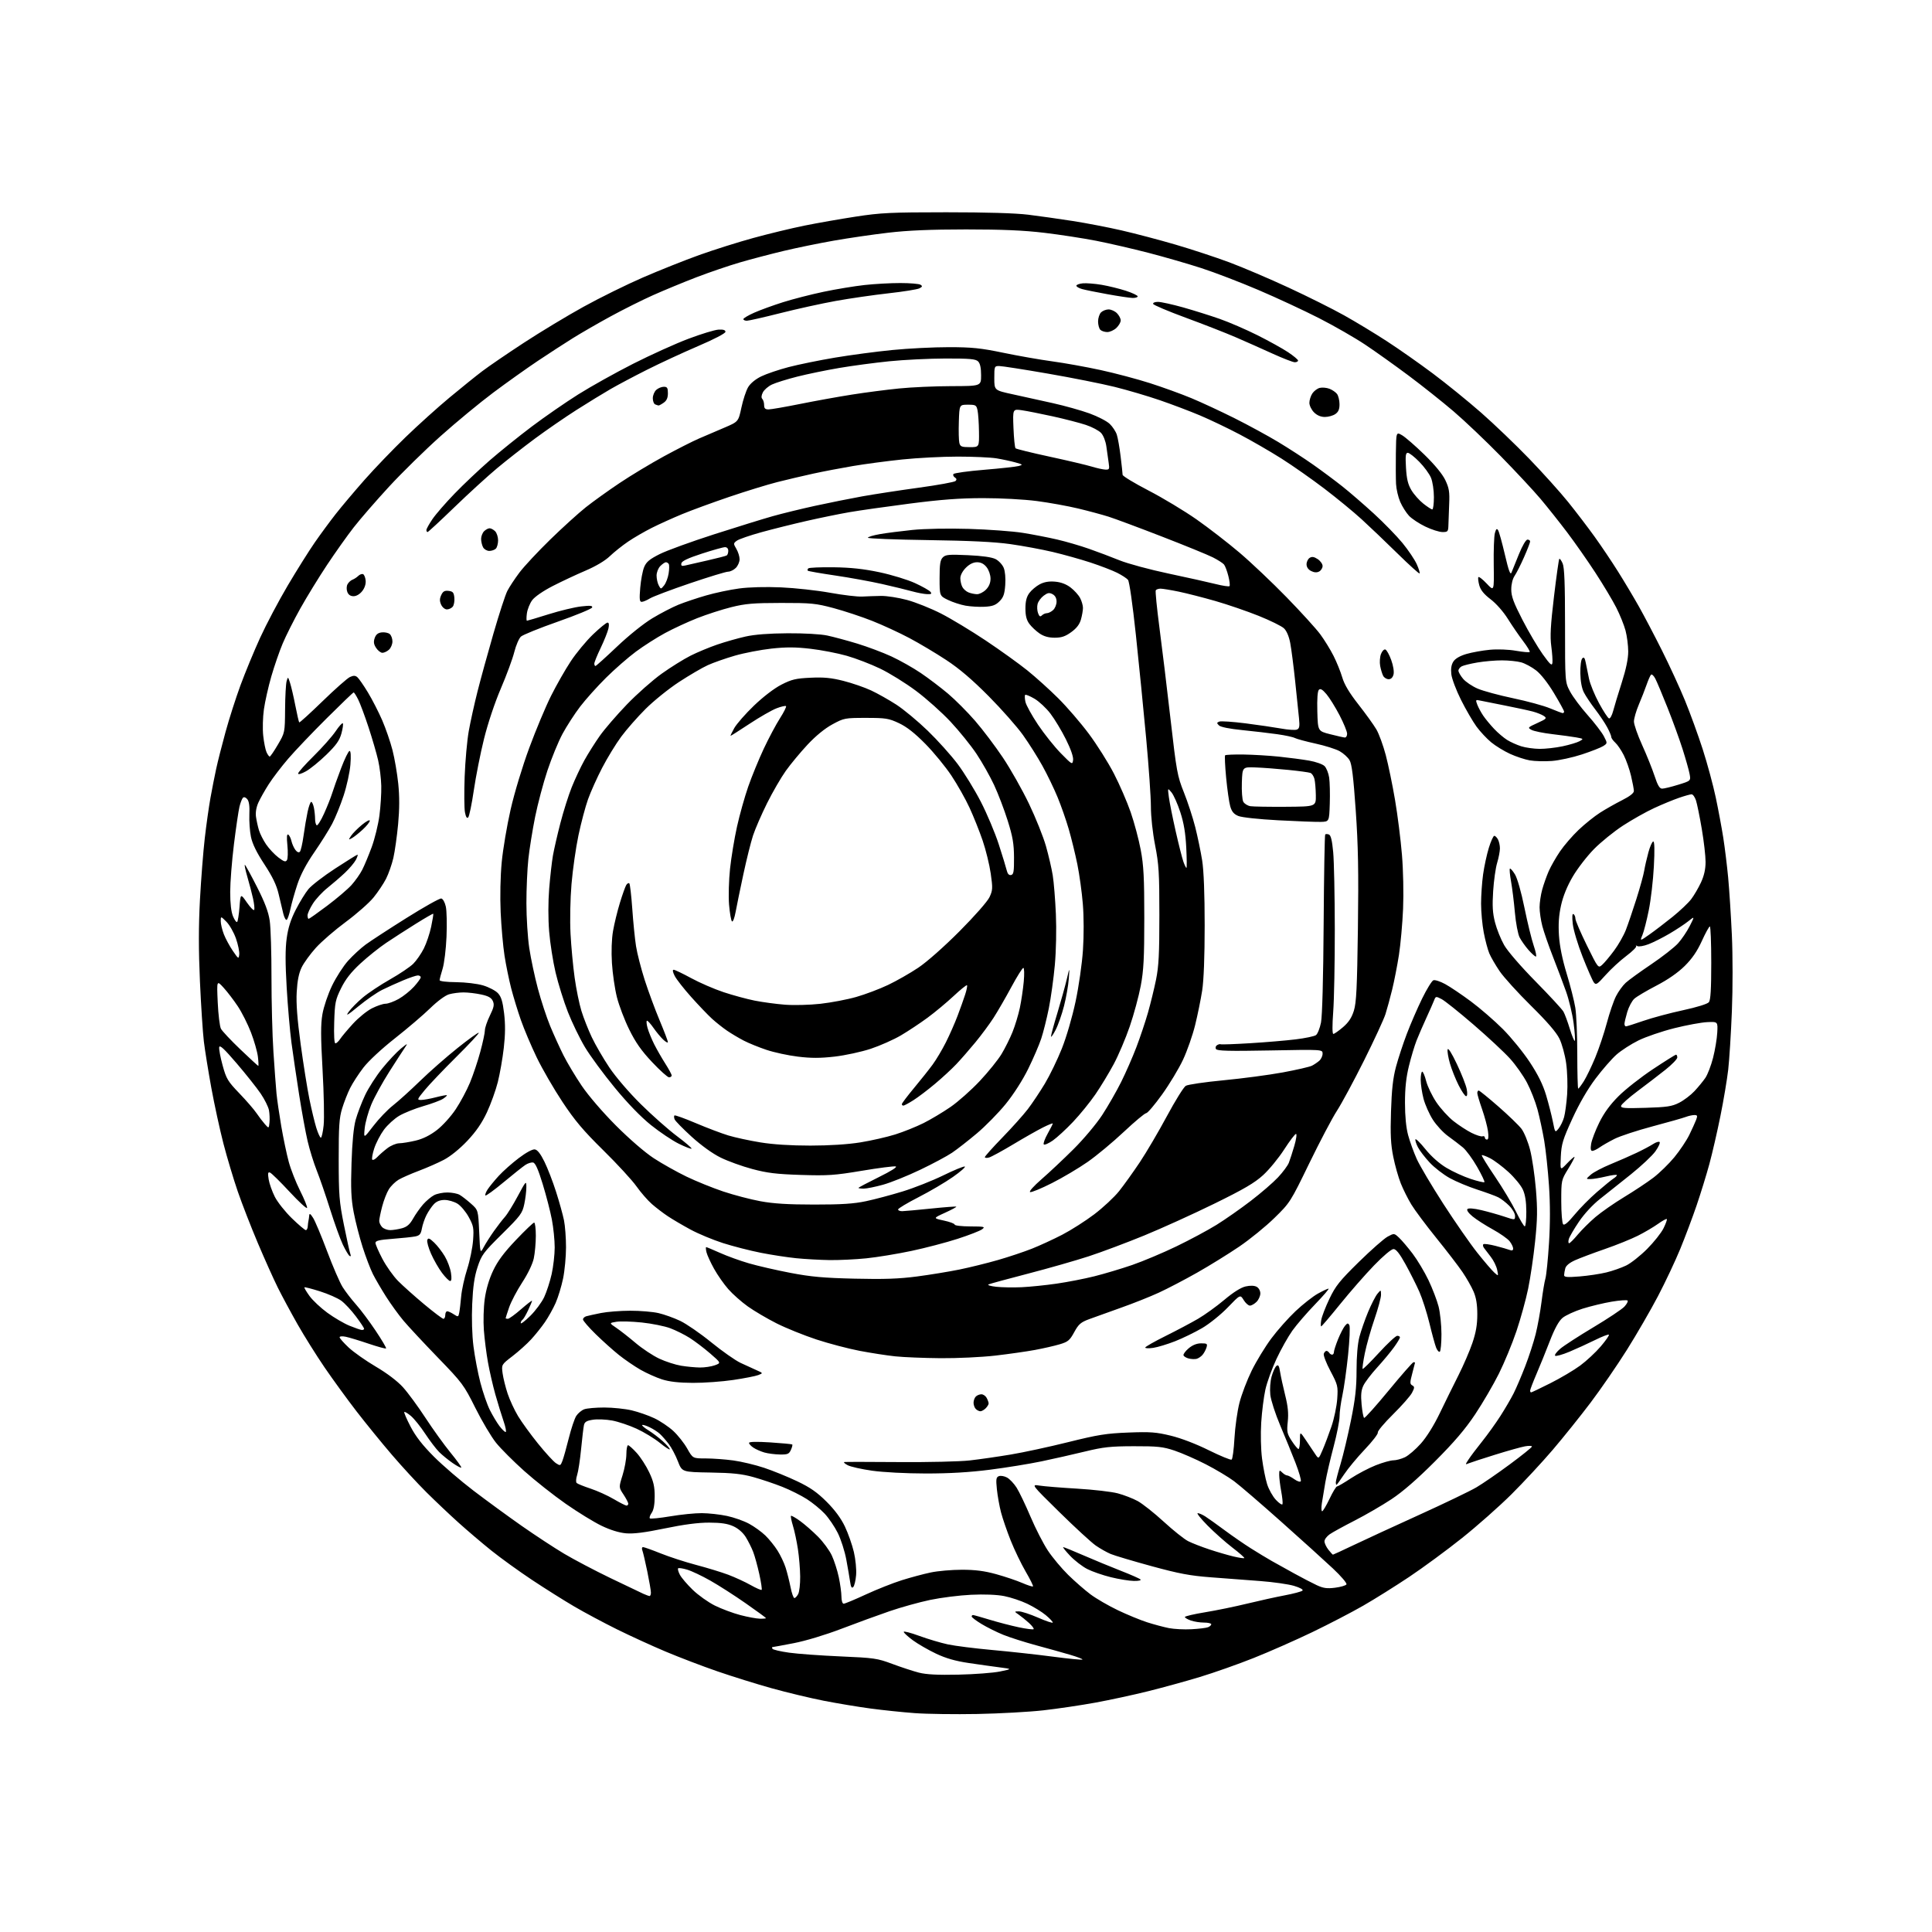<?xml version="1.0" encoding="UTF-8" standalone="no"?>
<svg 
  version="1.1" 
  xmlns="http://www.w3.org/2000/svg" 
  xmlns:xlink="http://www.w3.org/1999/xlink" 
  xmlns:svg="http://www.w3.org/2000/svg"
  xmlns:rdf="http://www.w3.org/1999/02/22-rdf-syntax-ns#"
  xmlns:cc="http://creativecommons.org/ns#"
  xmlns:dc="http://purl.org/dc/elements/1.1/"
  viewBox="0 0 1024 1024"
  width="1024"
  height="1024"
>
<style>svg {background-color: white; }</style>"
<path stroke="none" fill="black" fill-rule="evenodd" d="M518.00,908.45C506.18,908.67 491.24,908.47 484.80,907.99C478.37,907.52 467.80,906.41 461.30,905.54C454.81,904.67 443.65,902.81 436.50,901.41C429.35,900.00 416.98,897.03 409.00,894.81C401.02,892.59 388.05,888.54 380.17,885.82C372.29,883.10 359.95,878.39 352.74,875.35C345.54,872.32 333.91,867.00 326.91,863.53C319.91,860.06 309.75,854.63 304.34,851.46C298.93,848.29 288.85,841.95 281.95,837.37C275.05,832.78 265.38,825.80 260.45,821.85C255.53,817.90 247.71,811.25 243.08,807.08C238.44,802.91 230.79,795.67 226.08,791.00C221.36,786.32 213.11,777.37 207.74,771.10C202.37,764.84 193.95,754.49 189.02,748.11C184.09,741.72 176.46,731.23 172.05,724.79C167.65,718.34 161.17,707.99 157.65,701.79C154.13,695.58 149.46,686.90 147.27,682.50C145.08,678.10 140.33,667.52 136.72,659.00C133.11,650.48 128.29,638.10 126.02,631.50C123.75,624.90 120.33,613.47 118.42,606.11C116.52,598.75 113.63,585.47 112.01,576.61C110.40,567.75 108.61,556.67 108.05,552.00C107.49,547.33 106.55,532.97 105.97,520.10C105.23,503.62 105.23,490.84 105.98,476.91C106.57,466.02 107.71,451.35 108.53,444.31C109.34,437.26 110.69,427.68 111.53,423.00C112.37,418.32 113.74,411.35 114.58,407.50C115.41,403.65 117.64,394.87 119.53,387.99C121.41,381.10 124.99,369.94 127.47,363.19C129.96,356.43 134.65,345.08 137.90,337.97C141.15,330.87 147.74,318.40 152.55,310.27C157.36,302.15 163.79,291.90 166.85,287.50C169.90,283.10 174.87,276.35 177.89,272.50C180.90,268.65 187.77,260.51 193.14,254.41C198.52,248.31 208.35,238.08 215.00,231.67C221.64,225.25 232.12,215.81 238.29,210.69C244.46,205.56 252.23,199.29 255.58,196.76C258.92,194.22 268.82,187.46 277.58,181.73C286.33,176.00 300.59,167.39 309.26,162.61C317.92,157.82 332.12,150.82 340.81,147.05C349.50,143.28 362.91,137.94 370.62,135.17C378.32,132.41 391.24,128.33 399.32,126.12C407.41,123.90 419.56,120.96 426.33,119.59C433.10,118.22 445.35,116.07 453.57,114.81C466.85,112.77 472.14,112.52 501.50,112.51C522.55,112.50 538.30,112.97 545.00,113.80C550.77,114.51 561.35,116.01 568.50,117.12C575.65,118.23 587.35,120.48 594.50,122.13C601.65,123.77 614.48,127.15 623.00,129.64C631.52,132.13 644.37,136.36 651.54,139.03C658.71,141.71 672.88,147.75 683.02,152.46C693.16,157.16 706.42,163.78 712.48,167.18C718.54,170.57 728.64,176.68 734.92,180.76C741.21,184.83 752.23,192.57 759.42,197.95C766.62,203.33 778.12,212.67 785.00,218.70C791.88,224.74 803.35,235.73 810.50,243.13C817.65,250.54 826.93,260.85 831.12,266.05C835.31,271.25 841.65,279.55 845.20,284.50C848.76,289.45 854.35,297.77 857.63,303.00C860.92,308.23 865.88,316.55 868.67,321.50C871.46,326.45 876.97,336.95 880.91,344.83C884.86,352.71 890.33,364.59 893.06,371.24C895.79,377.90 900.03,389.54 902.47,397.11C904.91,404.69 908.02,416.20 909.39,422.69C910.76,429.19 912.55,438.77 913.37,444.00C914.19,449.23 915.35,458.68 915.95,465.00C916.55,471.32 917.43,485.05 917.92,495.50C918.42,506.35 918.43,523.72 917.93,536.00C917.46,547.83 916.58,561.77 915.98,567.00C915.38,572.23 913.53,583.25 911.86,591.50C910.20,599.75 907.56,611.23 905.99,617.00C904.42,622.77 901.36,632.67 899.20,639.00C897.04,645.33 893.15,655.67 890.55,662.00C887.95,668.33 882.65,679.58 878.76,687.00C874.87,694.42 867.47,707.21 862.31,715.42C857.15,723.63 848.48,736.23 843.05,743.42C837.62,750.61 828.57,761.90 822.93,768.50C817.29,775.10 807.46,785.69 801.09,792.02C794.71,798.36 782.94,808.78 774.93,815.17C766.92,821.56 754.32,830.83 746.93,835.77C739.54,840.70 728.55,847.59 722.50,851.06C716.45,854.54 704.30,860.85 695.50,865.09C686.70,869.32 672.75,875.48 664.50,878.76C656.25,882.05 643.42,886.57 636.00,888.82C628.58,891.07 616.20,894.48 608.50,896.39C600.80,898.31 588.20,901.03 580.50,902.44C572.80,903.84 560.42,905.68 553.00,906.51C545.58,907.35 529.83,908.22 518.00,908.45zM508.00,887.60C516.52,887.41 526.42,886.66 530.00,885.93C536.50,884.59 536.50,884.59 530.00,883.76C526.42,883.30 519.00,882.26 513.50,881.44C506.39,880.39 501.37,878.95 496.11,876.46C492.05,874.54 486.54,871.36 483.86,869.40C481.19,867.44 479.00,865.42 479.00,864.93C479.00,864.43 482.71,865.39 487.25,867.06C491.79,868.72 498.60,870.75 502.38,871.56C506.16,872.37 516.74,873.70 525.88,874.53C535.02,875.35 549.42,876.93 557.88,878.04C566.35,879.16 573.48,879.86 573.73,879.60C573.98,879.35 571.11,878.23 567.35,877.12C563.58,876.01 555.43,873.72 549.22,872.05C543.02,870.37 535.15,867.86 531.72,866.47C528.30,865.08 523.14,862.51 520.25,860.76C517.36,859.01 515.00,857.22 515.00,856.79C515.00,856.35 515.31,856.00 515.70,856.00C516.08,856.00 520.05,857.11 524.50,858.47C528.96,859.83 535.92,861.64 539.95,862.49C543.99,863.34 547.54,863.79 547.84,863.49C548.14,863.19 547.04,861.72 545.40,860.22C543.75,858.73 541.30,856.74 539.95,855.80C537.50,854.10 537.50,854.10 540.00,854.06C541.38,854.04 545.99,855.55 550.25,857.41C554.51,859.27 558.00,860.42 558.00,859.97C558.00,859.52 556.31,857.74 554.25,856.03C552.19,854.31 547.80,851.62 544.50,850.04C541.20,848.46 535.67,846.62 532.21,845.95C528.29,845.19 521.69,844.93 514.71,845.26C508.54,845.55 498.77,846.78 493.00,847.99C487.23,849.20 477.55,851.89 471.50,853.97C465.45,856.04 453.96,860.24 445.97,863.29C437.37,866.57 427.04,869.69 420.67,870.92C414.74,872.06 409.67,873.00 409.39,873.00C409.11,873.00 409.13,873.40 409.44,873.90C409.74,874.39 413.70,875.31 418.24,875.95C422.79,876.59 435.05,877.48 445.50,877.93C463.36,878.70 465.01,878.94 473.00,881.93C477.68,883.67 483.98,885.74 487.00,886.52C490.93,887.53 496.92,887.84 508.00,887.60zM631.50,863.53C635.35,863.33 639.29,862.85 640.25,862.47C641.21,862.10 642.00,861.38 642.00,860.89C642.00,860.40 640.27,860.00 638.15,860.00C636.03,860.00 632.88,859.51 631.15,858.90C629.42,858.30 628.00,857.46 628.00,857.05C628.00,856.63 632.84,855.50 638.75,854.53C644.66,853.56 654.67,851.51 661.00,849.96C667.33,848.42 676.31,846.44 680.97,845.56C685.63,844.68 689.85,843.55 690.35,843.05C690.88,842.52 689.07,841.50 685.87,840.54C682.92,839.66 674.88,838.51 668.00,837.99C661.12,837.47 649.36,836.58 641.86,836.01C630.73,835.17 624.94,834.08 610.30,830.08C600.43,827.38 590.71,824.49 588.69,823.64C586.67,822.80 583.10,820.78 580.76,819.16C578.42,817.53 569.75,809.56 561.50,801.45C546.50,786.70 546.50,786.70 551.00,787.40C553.48,787.79 562.48,788.52 571.00,789.02C579.52,789.52 589.17,790.64 592.43,791.50C595.68,792.36 600.44,794.20 602.99,795.59C605.54,796.98 611.76,801.90 616.80,806.53C621.85,811.16 627.67,815.80 629.74,816.85C631.81,817.89 636.88,819.87 641.00,821.23C645.12,822.60 650.89,824.28 653.80,824.97C656.72,825.66 659.29,826.04 659.51,825.82C659.74,825.60 656.90,823.10 653.21,820.27C649.52,817.44 643.59,812.17 640.03,808.56C636.47,804.95 634.12,802.00 634.81,802.00C635.51,802.00 637.29,802.77 638.79,803.72C640.28,804.66 644.88,807.94 649.00,811.00C653.12,814.06 659.42,818.41 663.00,820.66C666.58,822.92 671.52,825.91 674.00,827.32C676.48,828.72 681.88,831.73 686.00,833.99C690.12,836.26 695.47,839.04 697.87,840.16C701.37,841.79 703.31,842.07 707.60,841.53C710.55,841.16 713.27,840.37 713.64,839.77C714.02,839.16 710.85,835.43 706.41,831.27C702.06,827.19 689.73,816.03 679.00,806.48C668.27,796.92 657.06,787.28 654.07,785.05C651.08,782.82 644.33,778.79 639.07,776.09C633.81,773.39 626.35,770.13 622.50,768.84C616.42,766.81 613.59,766.50 601.00,766.53C588.60,766.55 584.84,766.96 575.00,769.35C568.67,770.89 558.33,773.23 552.00,774.55C545.67,775.87 533.38,777.87 524.69,778.98C513.85,780.36 503.16,780.99 490.69,780.98C480.21,780.97 468.15,780.34 462.23,779.50C456.58,778.70 450.73,777.38 449.23,776.56C447.73,775.75 446.95,775.00 447.50,774.90C448.05,774.80 461.10,774.81 476.50,774.93C491.90,775.05 508.77,774.66 514.00,774.06C519.23,773.47 528.98,772.06 535.67,770.94C542.37,769.83 556.09,766.87 566.17,764.36C581.93,760.44 586.39,759.73 598.03,759.28C609.68,758.83 612.79,759.06 620.53,760.94C625.92,762.24 633.96,765.32 640.68,768.66C646.84,771.70 652.28,773.94 652.78,773.63C653.29,773.32 653.97,768.22 654.29,762.28C654.62,756.35 655.81,747.90 656.94,743.50C658.06,739.10 660.99,731.42 663.44,726.43C665.90,721.44 670.56,713.79 673.81,709.43C677.05,705.07 682.84,698.55 686.68,694.93C690.51,691.32 695.81,687.16 698.45,685.68C701.09,684.21 703.66,683.00 704.15,683.00C704.65,683.00 701.46,686.71 697.08,691.25C692.69,695.79 687.26,702.08 685.00,705.24C682.75,708.40 678.95,715.15 676.57,720.24C674.18,725.33 671.54,732.65 670.68,736.50C669.83,740.35 668.83,748.23 668.47,754.00C668.10,759.99 668.28,768.15 668.90,773.00C669.50,777.67 670.70,783.78 671.58,786.57C672.45,789.36 674.56,793.15 676.28,794.98C677.99,796.81 679.56,797.82 679.76,797.22C679.96,796.62 679.65,793.54 679.06,790.38C678.48,787.22 678.00,783.33 678.00,781.74C678.00,779.12 678.14,779.00 679.57,780.43C680.44,781.29 681.60,782.00 682.17,782.00C682.73,782.00 684.47,782.91 686.03,784.02C687.63,785.16 689.12,785.62 689.45,785.08C689.77,784.56 688.51,780.16 686.63,775.31C684.75,770.47 681.11,761.55 678.54,755.50C675.97,749.45 673.61,742.15 673.29,739.28C672.97,736.28 673.26,732.13 673.99,729.54C674.68,727.07 675.83,724.56 676.53,723.98C677.52,723.15 677.96,723.87 678.49,727.21C678.87,729.57 680.07,735.10 681.17,739.50C682.64,745.36 683.01,749.10 682.54,753.50C681.97,758.93 682.17,759.90 684.68,763.75C686.20,766.09 687.80,768.00 688.22,768.00C688.65,768.00 689.00,765.89 689.00,763.30C689.00,758.61 689.00,758.61 692.25,763.47C694.04,766.14 696.27,769.46 697.20,770.86C698.91,773.39 698.91,773.39 701.03,768.44C702.21,765.72 704.31,760.12 705.72,756.00C707.13,751.88 708.49,745.32 708.76,741.44C709.22,734.68 709.06,734.05 705.16,726.67C702.91,722.44 701.33,718.30 701.64,717.49C701.96,716.67 702.59,716.00 703.05,716.00C703.51,716.00 704.16,716.45 704.50,717.00C704.84,717.55 705.54,718.00 706.06,718.00C706.58,718.00 707.00,717.39 707.00,716.63C707.00,715.88 707.98,712.84 709.17,709.88C710.37,706.92 712.03,703.70 712.86,702.71C714.14,701.20 714.50,701.15 715.19,702.37C715.63,703.16 715.32,710.27 714.51,718.16C713.69,726.04 712.34,735.65 711.51,739.50C710.68,743.35 710.00,748.38 710.00,750.68C710.00,752.98 708.59,760.18 706.86,766.68C705.13,773.18 703.16,781.65 702.48,785.50C701.80,789.35 700.96,794.41 700.61,796.75C700.26,799.09 700.33,801.00 700.76,801.00C701.19,801.00 702.94,798.05 704.66,794.45C706.37,790.84 708.16,787.88 708.64,787.86C709.11,787.84 712.42,785.90 716.00,783.54C719.58,781.19 725.50,778.08 729.17,776.63C732.84,775.18 737.05,774.00 738.52,774.00C739.99,774.00 742.75,773.27 744.64,772.37C746.53,771.47 750.33,768.21 753.08,765.12C756.16,761.66 760.03,755.45 763.13,749.00C765.90,743.23 770.33,734.23 772.98,729.00C775.62,723.77 778.96,716.05 780.39,711.83C782.29,706.25 783.00,702.12 783.00,696.66C783.00,691.43 782.41,687.78 781.03,684.58C779.95,682.05 777.31,677.40 775.16,674.24C773.02,671.08 766.77,662.94 761.27,656.14C755.78,649.34 749.82,641.36 748.04,638.41C746.25,635.47 743.75,630.46 742.47,627.28C741.19,624.10 739.38,617.73 738.46,613.12C737.13,606.57 736.87,601.35 737.26,589.12C737.62,577.60 738.31,571.40 739.88,565.50C741.06,561.10 743.64,553.23 745.63,548.00C747.61,542.77 751.26,534.37 753.73,529.31C756.21,524.26 758.90,519.87 759.72,519.56C760.53,519.24 763.34,520.15 765.96,521.58C768.58,523.00 774.72,527.14 779.61,530.77C784.50,534.40 792.12,541.00 796.54,545.43C800.97,549.87 807.40,557.77 810.83,562.99C815.19,569.60 817.80,574.90 819.47,580.49C820.78,584.89 822.39,591.18 823.05,594.47C824.23,600.43 824.23,600.43 826.09,598.14C827.11,596.87 828.42,594.19 828.98,592.17C829.55,590.15 830.29,584.67 830.62,580.00C830.95,575.33 830.71,567.90 830.09,563.50C829.48,559.10 827.87,553.25 826.52,550.50C824.88,547.15 819.92,541.40 811.43,533.04C804.48,526.18 797.00,517.94 794.82,514.73C792.64,511.52 790.18,507.27 789.35,505.29C788.52,503.31 787.20,498.35 786.42,494.26C785.64,490.17 785.00,483.30 785.00,478.98C785.00,474.67 785.48,467.68 786.07,463.45C786.66,459.22 788.03,452.89 789.11,449.38C790.19,445.87 791.50,443.00 792.00,443.00C792.51,443.00 793.40,443.87 793.96,444.93C794.53,446.00 795.00,448.14 794.99,449.68C794.98,451.23 794.32,454.67 793.52,457.32C792.71,459.97 791.76,466.72 791.40,472.32C790.89,480.20 791.12,483.95 792.40,488.92C793.30,492.45 795.48,497.85 797.23,500.92C799.06,504.14 806.10,512.28 813.89,520.19C821.30,527.72 827.95,534.92 828.66,536.19C829.38,537.46 830.90,541.58 832.05,545.35C833.20,549.11 834.38,551.95 834.67,551.66C834.97,551.37 834.68,547.16 834.05,542.31C833.41,537.47 831.60,529.90 830.03,525.50C828.46,521.10 825.32,512.77 823.06,507.00C820.80,501.23 818.28,493.96 817.47,490.86C816.66,487.75 816.01,483.25 816.01,480.86C816.02,478.46 816.64,474.25 817.40,471.50C818.15,468.75 819.71,464.36 820.85,461.74C822.00,459.13 824.70,454.40 826.85,451.24C829.00,448.08 833.43,442.96 836.69,439.86C839.96,436.75 845.07,432.65 848.06,430.74C851.05,428.83 856.31,425.85 859.75,424.12C863.83,422.06 865.99,420.37 865.99,419.24C865.98,418.28 865.31,414.68 864.49,411.23C863.68,407.78 861.93,402.83 860.62,400.23C859.30,397.63 857.27,394.64 856.11,393.60C854.95,392.55 854.00,391.19 854.00,390.58C854.00,389.97 853.04,387.68 851.86,385.49C850.69,383.29 847.83,379.02 845.51,376.00C843.19,372.98 840.49,368.94 839.51,367.04C838.37,364.82 837.69,361.14 837.61,356.84C837.55,352.95 837.99,349.62 838.65,348.95C839.51,348.09 839.96,348.63 840.46,351.15C840.82,352.99 841.61,356.85 842.21,359.73C842.82,362.61 845.20,368.44 847.51,372.68C849.81,376.93 852.19,380.56 852.80,380.77C853.40,380.97 854.39,379.19 855.01,376.81C855.63,374.44 857.68,367.67 859.57,361.77C861.86,354.61 863.00,349.11 862.99,345.27C862.98,342.10 862.34,337.13 861.57,334.22C860.80,331.32 858.59,325.84 856.66,322.04C854.73,318.24 849.74,309.91 845.58,303.53C841.42,297.15 834.66,287.49 830.56,282.08C826.46,276.66 820.12,268.69 816.47,264.36C812.82,260.04 803.38,249.90 795.48,241.84C787.58,233.77 776.31,223.06 770.43,218.03C764.55,213.01 753.84,204.49 746.62,199.10C739.40,193.71 729.06,186.33 723.63,182.71C718.20,179.08 707.18,172.75 699.13,168.64C691.08,164.53 676.62,157.81 667.00,153.71C657.38,149.60 643.77,144.38 636.76,142.11C629.75,139.84 617.15,136.20 608.76,134.02C600.37,131.85 587.88,128.97 581.00,127.62C574.12,126.28 561.75,124.37 553.50,123.39C542.60,122.09 531.25,121.60 512.00,121.60C493.30,121.61 481.17,122.12 470.80,123.34C462.72,124.28 449.72,126.18 441.92,127.55C434.12,128.92 422.14,131.37 415.30,133.01C408.46,134.64 398.05,137.38 392.18,139.09C386.31,140.80 375.88,144.36 369.00,147.00C362.12,149.65 351.83,153.91 346.11,156.46C340.40,159.01 330.28,164.07 323.61,167.71C316.95,171.34 307.90,176.56 303.50,179.31C299.10,182.06 290.77,187.46 285.00,191.32C279.23,195.18 268.65,202.71 261.50,208.05C254.35,213.39 241.77,223.78 233.55,231.13C225.32,238.48 213.00,250.57 206.16,257.99C199.33,265.41 190.93,275.08 187.50,279.49C184.06,283.89 177.67,292.90 173.29,299.50C168.91,306.10 162.55,316.47 159.15,322.55C155.75,328.63 151.56,336.96 149.84,341.05C148.11,345.15 145.40,353.00 143.81,358.50C142.22,364.00 140.45,371.88 139.87,376.00C139.29,380.12 139.13,386.39 139.51,389.92C139.89,393.45 140.67,397.38 141.26,398.67C141.84,399.95 142.61,401.00 142.95,401.00C143.30,401.00 145.25,398.15 147.29,394.66C151.00,388.32 151.00,388.32 151.10,375.91C151.15,369.09 151.52,362.38 151.92,361.00C152.62,358.56 152.66,358.58 153.75,362.00C154.37,363.93 155.63,369.32 156.54,374.00C157.46,378.68 158.38,382.68 158.59,382.90C158.80,383.12 164.38,378.05 171.00,371.62C177.61,365.20 184.13,359.44 185.48,358.83C187.33,357.98 188.30,358.00 189.39,358.91C190.18,359.57 192.72,363.22 195.02,367.03C197.32,370.83 200.73,377.49 202.60,381.81C204.47,386.14 206.91,393.24 208.03,397.59C209.15,401.94 210.52,409.93 211.08,415.35C211.78,422.19 211.76,428.75 211.01,436.85C210.41,443.26 209.27,451.32 208.48,454.76C207.68,458.20 205.94,463.15 204.62,465.76C203.29,468.37 200.29,472.85 197.95,475.73C195.60,478.60 189.00,484.41 183.28,488.64C177.55,492.87 170.43,499.02 167.45,502.32C164.47,505.61 161.06,510.30 159.88,512.74C158.39,515.83 157.59,519.80 157.26,525.84C156.92,531.93 157.55,540.15 159.37,553.54C160.79,564.01 162.87,577.06 163.99,582.54C165.10,588.02 166.75,594.86 167.64,597.75C168.54,600.64 169.63,603.00 170.06,603.00C170.49,603.00 171.16,600.05 171.54,596.43C171.93,592.82 171.67,579.66 170.97,567.18C169.97,549.33 169.95,543.01 170.90,537.50C171.59,533.55 173.81,526.97 176.00,522.42C178.15,517.97 181.97,512.03 184.50,509.22C187.03,506.40 191.21,502.55 193.80,500.65C196.39,498.74 206.13,492.40 215.43,486.56C224.74,480.71 233.05,476.05 233.89,476.22C234.75,476.38 235.79,478.23 236.29,480.51C236.78,482.70 236.94,489.90 236.66,496.50C236.38,503.10 235.44,510.75 234.58,513.50C233.72,516.25 233.02,518.95 233.01,519.50C233.00,520.09 236.63,520.53 241.75,520.57C246.74,520.62 252.89,521.36 256.05,522.29C259.10,523.20 262.63,525.04 263.89,526.38C265.66,528.26 266.42,530.74 267.18,537.06C267.88,542.84 267.83,548.29 267.02,555.39C266.39,560.95 264.96,569.10 263.86,573.50C262.75,577.90 260.15,585.13 258.07,589.58C255.41,595.26 252.33,599.74 247.67,604.68C243.66,608.92 238.76,612.89 235.27,614.72C232.10,616.38 226.12,619.00 222.00,620.55C217.88,622.10 213.05,624.22 211.28,625.26C209.51,626.31 207.17,628.61 206.07,630.39C204.97,632.16 203.38,636.27 202.54,639.52C201.69,642.76 201.00,646.19 201.00,647.14C201.00,648.08 201.71,649.56 202.57,650.43C203.44,651.29 205.35,652.00 206.82,651.99C208.29,651.99 211.10,651.54 213.06,651.00C215.71,650.27 217.22,648.95 218.94,645.90C220.21,643.64 222.61,640.24 224.27,638.34C225.94,636.45 228.56,634.25 230.10,633.45C231.64,632.65 234.84,632.02 237.20,632.04C239.57,632.05 242.45,632.62 243.62,633.29C244.78,633.95 247.47,636.04 249.59,637.92C253.45,641.34 253.45,641.34 253.98,652.92C254.50,664.50 254.50,664.50 256.38,661.00C257.41,659.08 259.85,655.25 261.80,652.50C263.75,649.75 266.36,646.38 267.60,645.00C268.85,643.62 271.91,638.67 274.41,634.00C278.81,625.79 278.97,625.63 278.98,629.20C278.99,631.24 278.50,635.29 277.88,638.20C276.85,643.08 275.92,644.33 266.08,654.07C256.18,663.86 255.23,665.15 253.12,671.57C251.45,676.64 250.69,681.87 250.28,691.09C249.93,698.71 250.20,707.59 250.95,713.59C251.64,719.04 253.28,727.69 254.61,732.81C255.94,737.92 258.19,744.45 259.62,747.31C261.05,750.16 263.32,753.96 264.66,755.75C266.00,757.54 267.50,759.00 268.00,759.00C268.49,759.00 268.00,756.41 266.90,753.25C265.81,750.09 263.84,743.67 262.52,739.00C261.21,734.33 259.45,726.67 258.62,722.00C257.78,717.33 256.81,709.67 256.46,705.00C256.10,700.27 256.31,692.96 256.92,688.50C257.64,683.34 259.22,678.00 261.37,673.46C263.78,668.36 267.13,663.87 273.47,657.21C278.28,652.14 282.63,648.00 283.11,648.00C283.60,648.00 284.00,651.13 284.00,654.95C284.00,658.77 283.51,664.17 282.92,666.95C282.27,669.96 279.80,675.12 276.78,679.74C274.00,684.00 270.89,689.92 269.86,692.90C268.84,695.88 268.00,698.47 268.00,698.66C268.00,698.85 268.53,699.00 269.17,699.00C269.82,699.00 272.97,696.72 276.17,693.93C279.38,691.14 282.00,689.12 282.00,689.44C282.00,689.76 281.05,692.05 279.88,694.52C278.72,697.00 277.37,699.27 276.88,699.57C276.40,699.87 276.00,700.64 276.00,701.27C276.00,701.91 278.27,700.19 281.04,697.46C283.82,694.73 287.14,690.25 288.43,687.50C289.72,684.75 291.50,679.26 292.39,675.30C293.27,671.34 294.00,664.98 294.00,661.16C294.00,657.34 293.33,650.68 292.50,646.36C291.68,642.04 289.48,633.55 287.62,627.50C285.26,619.78 283.75,616.40 282.57,616.17C281.65,615.98 279.82,616.54 278.50,617.41C277.18,618.27 271.99,622.40 266.97,626.58C261.95,630.76 257.59,633.93 257.29,633.62C256.98,633.31 257.52,631.85 258.49,630.37C259.47,628.89 262.11,625.66 264.38,623.19C266.65,620.72 271.40,616.50 274.96,613.81C278.82,610.88 282.23,609.03 283.46,609.21C284.84,609.41 286.49,611.50 288.56,615.72C290.25,619.14 293.03,626.34 294.74,631.72C296.46,637.10 298.34,643.88 298.93,646.80C299.52,649.71 300.00,656.15 300.00,661.09C300.00,666.04 299.30,673.49 298.44,677.66C297.57,681.83 295.80,687.65 294.50,690.59C293.20,693.53 290.66,698.09 288.85,700.72C287.05,703.35 283.75,707.47 281.53,709.88C279.32,712.29 274.86,716.30 271.63,718.78C265.77,723.29 265.77,723.29 266.39,727.90C266.74,730.43 267.93,735.26 269.05,738.63C270.17,741.99 272.65,747.36 274.58,750.56C276.50,753.75 281.27,760.32 285.19,765.17C289.10,770.01 293.37,774.67 294.67,775.52C296.92,776.99 297.07,776.94 298.10,774.28C298.69,772.75 300.21,767.33 301.48,762.24C302.75,757.15 304.53,751.84 305.44,750.45C306.36,749.05 308.24,747.48 309.62,746.96C311.00,746.43 315.81,746.01 320.32,746.01C324.82,746.02 331.35,746.70 334.82,747.52C338.30,748.34 343.68,750.21 346.78,751.68C349.88,753.14 354.41,756.18 356.84,758.42C359.27,760.66 362.60,764.86 364.23,767.75C367.19,773.00 367.19,773.00 374.02,773.00C377.78,773.00 384.38,773.48 388.68,774.07C392.98,774.66 400.32,776.41 405.00,777.97C409.68,779.53 417.55,782.73 422.50,785.09C429.37,788.35 433.06,790.92 438.09,795.93C442.47,800.30 445.73,804.71 447.82,809.10C449.55,812.73 451.68,818.81 452.57,822.60C453.47,826.44 453.99,831.85 453.76,834.79C453.52,837.69 452.84,840.56 452.23,841.17C451.44,841.96 450.98,841.19 450.58,838.38C450.27,836.25 449.35,830.91 448.54,826.53C447.72,822.14 445.70,815.84 444.05,812.53C442.40,809.21 439.27,804.60 437.09,802.28C434.92,799.96 430.67,796.49 427.65,794.56C424.64,792.63 418.77,789.69 414.61,788.04C410.45,786.39 403.55,784.07 399.28,782.88C393.19,781.19 388.24,780.66 376.51,780.47C361.51,780.22 361.51,780.22 359.30,774.52C358.09,771.38 355.91,767.26 354.47,765.38C353.03,763.49 350.93,761.08 349.79,760.02C348.66,758.96 346.18,757.36 344.28,756.46C342.39,755.56 340.63,755.04 340.37,755.30C340.11,755.56 341.61,756.83 343.70,758.12C345.79,759.41 349.19,761.99 351.25,763.85C353.31,765.71 355.00,767.64 355.00,768.13C355.00,768.62 352.64,767.11 349.75,764.76C346.86,762.42 341.31,759.04 337.41,757.25C333.51,755.46 327.69,753.51 324.47,752.91C321.26,752.32 316.69,752.12 314.32,752.48C310.98,752.98 309.90,753.61 309.51,755.31C309.24,756.51 308.56,762.23 308.00,768.00C307.44,773.77 306.49,780.00 305.88,781.84C305.27,783.70 305.17,785.55 305.64,786.01C306.11,786.47 309.43,787.81 313.00,788.99C316.57,790.17 322.12,792.68 325.32,794.57C328.52,796.45 331.56,798.00 332.07,798.00C332.58,798.00 333.00,797.54 333.00,796.98C333.00,796.42 331.86,794.24 330.48,792.14C327.95,788.33 327.95,788.33 329.96,781.92C331.07,778.39 331.98,773.36 331.99,770.75C331.99,768.14 332.40,766.00 332.88,766.00C333.37,766.00 335.44,767.85 337.48,770.10C339.52,772.36 342.49,776.97 344.09,780.35C346.38,785.18 347.00,787.90 347.00,793.03C347.00,797.40 346.47,800.31 345.40,801.84C344.52,803.10 344.08,804.41 344.43,804.76C344.78,805.11 349.66,804.62 355.28,803.68C360.90,802.73 368.43,801.97 372.00,802.00C375.57,802.02 381.55,802.68 385.28,803.47C389.01,804.26 394.31,806.13 397.05,807.63C399.80,809.12 403.67,811.92 405.66,813.85C407.65,815.78 410.55,819.37 412.10,821.83C413.66,824.28 415.60,828.36 416.40,830.89C417.21,833.43 418.38,838.09 419.01,841.25C419.63,844.41 420.54,847.00 421.04,847.00C421.53,847.00 422.44,846.05 423.05,844.90C423.67,843.74 424.15,839.58 424.11,835.65C424.08,831.72 423.53,825.12 422.90,821.00C422.27,816.88 421.09,811.33 420.27,808.69C419.46,806.04 419.00,803.67 419.24,803.43C419.48,803.19 421.66,804.42 424.09,806.18C426.52,807.94 430.77,811.65 433.54,814.44C436.31,817.22 439.61,821.72 440.88,824.43C442.14,827.14 443.81,832.32 444.57,835.93C445.34,839.54 445.97,844.19 445.98,846.25C445.99,848.43 446.49,850.00 447.17,850.00C447.81,850.00 453.10,847.80 458.92,845.10C464.74,842.41 473.32,839.01 478.00,837.54C482.68,836.07 489.57,834.22 493.32,833.44C497.06,832.65 504.49,832.00 509.82,832.00C516.92,832.00 521.79,832.63 528.01,834.35C532.68,835.64 538.88,837.73 541.78,838.99C544.68,840.24 547.26,841.07 547.51,840.83C547.75,840.58 546.00,837.03 543.61,832.94C541.23,828.85 537.66,821.45 535.69,816.50C533.72,811.55 531.41,804.84 530.56,801.58C529.71,798.32 528.73,792.82 528.37,789.35C527.82,783.96 527.98,782.95 529.43,782.39C530.37,782.03 532.29,782.35 533.71,783.11C535.13,783.87 537.43,786.29 538.83,788.50C540.22,790.70 543.54,797.62 546.19,803.87C548.84,810.12 552.99,818.22 555.42,821.87C557.84,825.52 562.68,831.30 566.16,834.72C569.65,838.14 574.98,842.79 578.00,845.05C581.02,847.31 587.55,851.09 592.50,853.46C597.45,855.82 604.42,858.69 608.00,859.84C611.58,860.99 616.75,862.37 619.50,862.92C622.25,863.46 627.65,863.74 631.50,863.53zM402.75,857.94C404.54,857.98 406.00,857.84 406.00,857.65C406.00,857.45 401.16,853.92 395.25,849.79C389.34,845.66 380.89,840.24 376.47,837.75C372.06,835.25 366.54,832.64 364.22,831.95C361.89,831.25 359.73,830.93 359.42,831.25C359.11,831.56 359.53,833.09 360.35,834.66C361.17,836.22 364.24,839.82 367.17,842.65C370.10,845.49 375.37,849.23 378.87,850.98C382.38,852.72 388.45,854.99 392.37,856.02C396.29,857.05 400.96,857.91 402.75,857.94zM344.25,845.93C344.66,845.97 345.00,845.15 345.00,844.11C345.00,843.07 344.13,838.01 343.07,832.86C342.01,827.71 340.83,822.71 340.46,821.75C340.08,820.76 340.25,820.00 340.84,820.00C341.41,820.00 345.63,821.51 350.19,823.34C354.76,825.18 363.23,827.93 369.00,829.45C374.77,830.97 382.43,833.31 386.00,834.65C389.57,836.00 394.91,838.45 397.85,840.11C400.79,841.77 403.42,842.91 403.69,842.65C403.95,842.38 403.40,838.64 402.45,834.33C401.51,830.02 400.04,824.70 399.19,822.50C398.34,820.30 396.57,816.78 395.26,814.67C393.78,812.30 391.29,810.13 388.69,808.95C385.63,807.56 382.18,807.04 375.87,807.02C370.04,807.01 362.44,808.00 352.37,810.09C341.80,812.28 335.86,813.04 331.81,812.69C328.15,812.37 323.52,810.95 318.81,808.68C314.79,806.75 306.26,801.51 299.86,797.04C293.45,792.57 283.56,784.75 277.87,779.67C272.18,774.58 265.45,767.85 262.92,764.71C260.39,761.56 255.46,753.26 251.96,746.25C245.84,733.99 245.08,732.97 232.04,719.50C224.59,711.80 216.41,703.02 213.87,700.00C211.33,696.98 207.20,691.27 204.68,687.33C202.17,683.38 199.01,677.98 197.67,675.33C196.33,672.67 193.87,666.21 192.19,660.96C190.52,655.72 188.38,647.39 187.45,642.46C186.11,635.32 185.87,630.04 186.31,616.50C186.67,605.29 187.43,597.46 188.52,593.50C189.44,590.20 191.67,584.35 193.48,580.50C195.29,576.65 199.41,570.24 202.64,566.26C205.86,562.28 210.30,557.56 212.50,555.76C215.98,552.93 216.27,552.83 214.77,555.00C213.82,556.38 210.05,562.21 206.38,567.96C202.71,573.72 198.39,581.59 196.78,585.46C195.17,589.33 193.60,594.98 193.30,598.00C192.74,603.50 192.74,603.50 197.91,596.74C200.75,593.02 205.42,588.14 208.29,585.90C211.16,583.65 217.63,577.80 222.67,572.90C227.71,568.00 236.65,560.15 242.54,555.45C248.42,550.75 253.46,547.13 253.74,547.40C254.01,547.68 248.66,553.44 241.84,560.20C235.02,566.97 227.50,574.86 225.13,577.75C221.03,582.73 220.93,583.00 223.19,583.00C224.50,583.00 228.02,582.36 231.03,581.58C234.04,580.80 236.65,580.32 236.84,580.50C237.02,580.69 236.11,581.54 234.81,582.39C233.51,583.24 228.83,584.98 224.41,586.26C219.99,587.54 214.25,589.84 211.65,591.36C209.05,592.88 205.37,596.24 203.47,598.81C201.57,601.39 199.26,605.86 198.33,608.74C197.40,611.62 196.95,614.29 197.33,614.67C197.71,615.04 198.90,614.41 199.98,613.25C201.06,612.09 203.46,609.99 205.32,608.57C207.17,607.16 210.00,605.98 211.59,605.96C213.19,605.94 217.11,605.30 220.31,604.54C224.18,603.62 227.93,601.75 231.57,598.95C234.61,596.60 239.01,591.74 241.53,587.95C244.02,584.22 247.42,577.86 249.09,573.83C250.76,569.80 253.23,562.45 254.56,557.50C255.90,552.55 257.00,547.42 257.00,546.10C257.00,544.78 258.19,541.27 259.64,538.30C261.79,533.90 262.08,532.48 261.21,530.55C260.41,528.80 258.81,527.91 255.02,527.10C252.20,526.49 248.01,526.00 245.69,526.00C243.38,526.00 239.93,526.45 238.03,526.99C235.98,527.58 231.89,530.60 228.03,534.36C224.44,537.87 216.04,545.04 209.37,550.29C202.28,555.87 195.31,562.35 192.61,565.86C190.06,569.17 186.90,574.04 185.58,576.69C184.26,579.33 182.35,584.20 181.34,587.50C179.80,592.52 179.50,596.93 179.52,614.50C179.53,633.41 179.80,636.87 182.29,649.24C183.81,656.80 185.34,663.73 185.70,664.65C186.09,665.69 185.94,666.08 185.30,665.68C184.72,665.33 183.10,662.60 181.69,659.63C180.28,656.66 177.24,648.21 174.93,640.86C172.61,633.51 169.44,624.28 167.86,620.34C166.29,616.40 164.12,609.43 163.05,604.84C161.97,600.25 159.93,589.08 158.51,580.00C157.09,570.92 155.28,558.62 154.48,552.65C153.68,546.68 152.54,533.56 151.95,523.48C151.18,510.40 151.18,502.94 151.95,497.34C152.71,491.76 154.10,487.39 156.76,482.19C158.82,478.16 161.83,473.25 163.47,471.26C165.10,469.28 171.49,464.36 177.67,460.33C183.85,456.30 189.16,453.00 189.48,453.00C189.79,453.00 189.40,454.24 188.61,455.75C187.81,457.26 185.21,460.34 182.83,462.59C180.45,464.83 176.28,468.43 173.58,470.59C170.87,472.74 167.38,476.50 165.83,478.95C164.27,481.39 163.00,484.20 163.00,485.20C163.00,486.19 163.27,487.00 163.59,487.00C163.92,487.00 168.35,483.87 173.43,480.05C178.51,476.23 184.30,471.30 186.29,469.10C188.28,466.89 190.85,463.25 191.99,461.01C193.14,458.77 195.40,453.35 197.01,448.98C198.62,444.60 200.46,437.08 201.10,432.26C201.73,427.44 202.18,420.35 202.08,416.50C201.99,412.65 201.25,406.57 200.43,403.00C199.62,399.43 197.33,391.55 195.34,385.50C193.35,379.45 190.88,372.81 189.84,370.75C188.81,368.69 187.73,367.00 187.45,367.00C187.16,367.00 180.72,373.19 173.12,380.75C165.52,388.31 156.37,397.92 152.78,402.10C149.19,406.28 144.55,412.35 142.47,415.60C140.39,418.84 137.90,423.26 136.93,425.41C135.83,427.86 135.36,430.66 135.68,432.91C135.96,434.88 136.66,438.07 137.24,440.00C137.82,441.93 139.54,445.33 141.07,447.58C142.61,449.82 145.51,452.92 147.54,454.46C150.50,456.72 151.39,457.00 152.09,455.88C152.58,455.12 152.68,451.62 152.33,448.10C151.89,443.63 152.02,441.89 152.77,442.36C153.36,442.72 154.13,444.26 154.47,445.76C154.81,447.27 155.75,449.38 156.55,450.45C157.46,451.66 158.35,452.04 158.93,451.45C159.44,450.93 160.31,447.12 160.88,443.00C161.45,438.88 162.42,433.14 163.04,430.25C163.66,427.36 164.52,425.00 164.96,425.00C165.39,425.00 166.03,426.41 166.38,428.12C166.72,429.84 167.00,432.52 167.00,434.07C167.00,435.61 167.39,437.12 167.86,437.42C168.34,437.71 170.09,434.92 171.76,431.22C173.43,427.53 175.35,422.70 176.03,420.50C176.70,418.30 178.83,412.34 180.76,407.25C182.69,402.16 184.72,398.00 185.28,398.00C185.92,398.00 186.08,400.65 185.72,405.25C185.41,409.24 183.79,416.62 182.13,421.67C180.47,426.71 177.73,433.46 176.03,436.67C174.34,439.87 170.07,446.67 166.55,451.78C162.31,457.92 159.29,463.66 157.60,468.78C156.19,473.02 154.55,478.86 153.94,481.74C153.33,484.62 152.45,487.22 151.97,487.52C151.49,487.82 150.68,486.36 150.16,484.28C149.65,482.20 148.54,477.53 147.69,473.89C146.57,469.10 144.50,464.78 140.15,458.14C136.04,451.88 133.78,447.28 133.01,443.57C132.39,440.58 132.02,435.24 132.17,431.70C132.37,427.31 132.02,424.73 131.07,423.59C130.23,422.57 129.32,422.28 128.76,422.84C128.26,423.34 127.42,425.50 126.91,427.63C126.40,429.76 125.08,438.70 123.99,447.50C122.90,456.30 122.01,467.68 122.01,472.78C122.00,478.82 122.53,483.33 123.51,485.69C124.35,487.68 125.33,489.00 125.70,488.63C126.07,488.26 126.63,484.71 126.94,480.73C127.50,473.50 127.50,473.50 130.93,478.45C132.82,481.17 134.55,482.86 134.77,482.20C134.99,481.54 134.69,478.86 134.12,476.25C133.54,473.64 132.18,468.45 131.10,464.73C130.02,461.01 129.44,458.16 129.82,458.40C130.19,458.64 133.09,463.94 136.25,470.17C140.38,478.30 142.28,483.34 142.96,488.00C143.49,491.57 143.91,505.07 143.89,518.00C143.88,530.92 144.34,548.70 144.92,557.50C145.49,566.30 146.23,576.20 146.54,579.50C146.86,582.80 148.01,590.67 149.09,597.00C150.18,603.33 151.95,611.78 153.04,615.79C154.12,619.79 156.83,626.69 159.06,631.12C161.29,635.55 162.95,639.65 162.76,640.23C162.56,640.81 158.38,636.95 153.47,631.66C148.55,626.36 143.90,621.79 143.13,621.50C142.02,621.07 141.87,621.79 142.39,625.06C142.75,627.32 144.23,631.49 145.66,634.33C147.10,637.17 151.18,642.31 154.73,645.75C158.28,649.19 161.60,652.00 162.10,652.00C162.59,652.00 163.06,651.10 163.12,650.00C163.19,648.90 163.36,647.55 163.50,647.00C163.64,646.45 163.81,645.21 163.89,644.25C164.00,642.94 164.51,643.25 165.95,645.50C167.00,647.15 170.34,655.09 173.36,663.15C176.38,671.21 180.08,679.76 181.58,682.15C183.08,684.54 186.28,688.70 188.69,691.40C191.10,694.09 195.77,700.33 199.07,705.27C202.38,710.21 204.88,714.45 204.63,714.70C204.38,714.95 200.20,713.81 195.34,712.17C190.48,710.52 185.04,708.88 183.25,708.51C181.41,708.13 180.00,708.25 180.00,708.78C180.00,709.30 182.16,711.74 184.79,714.21C187.42,716.67 193.91,721.24 199.20,724.35C205.15,727.85 210.64,732.02 213.58,735.26C216.19,738.14 221.56,745.45 225.51,751.50C229.46,757.55 235.45,765.86 238.81,769.96C242.17,774.06 244.72,777.61 244.48,777.85C244.24,778.10 242.15,776.99 239.85,775.40C237.55,773.80 234.35,771.19 232.74,769.59C231.14,767.98 227.81,763.61 225.34,759.87C222.88,756.12 219.48,751.90 217.80,750.49C216.12,749.07 214.54,748.13 214.28,748.39C214.02,748.64 215.53,752.15 217.63,756.18C220.31,761.33 223.97,766.03 229.97,772.04C234.66,776.74 244.12,784.87 251.00,790.11C257.88,795.35 269.35,803.73 276.50,808.74C283.65,813.74 293.77,820.38 299.00,823.50C304.23,826.61 315.25,832.41 323.50,836.39C331.75,840.37 339.62,844.13 341.00,844.75C342.38,845.36 343.84,845.90 344.25,845.93zM600.95,837.93C598.50,837.89 593.02,837.00 588.77,835.95C584.52,834.91 578.89,832.96 576.27,831.62C573.65,830.28 569.55,827.11 567.16,824.59C564.77,822.07 563.13,820.00 563.52,820.00C563.90,820.00 568.78,821.98 574.36,824.41C579.94,826.83 588.77,830.48 594.00,832.52C599.23,834.56 603.93,836.63 604.45,837.12C605.01,837.64 603.57,837.97 600.95,837.93zM706.49,824.00C706.68,824.00 711.48,821.78 717.17,819.07C722.85,816.35 738.52,809.12 752.00,803.00C765.48,796.88 779.20,790.28 782.50,788.34C785.80,786.40 793.77,780.92 800.21,776.15C806.66,771.39 811.94,767.14 811.96,766.70C811.98,766.27 810.31,766.22 808.25,766.59C806.19,766.96 799.10,768.95 792.50,771.01C785.90,773.06 779.60,775.12 778.50,775.57C776.52,776.40 776.52,776.38 778.43,773.45C779.48,771.83 782.69,767.58 785.56,764.00C788.42,760.42 792.78,754.35 795.25,750.50C797.72,746.65 800.87,741.25 802.26,738.50C803.65,735.75 806.41,729.28 808.40,724.12C810.40,718.96 812.88,711.31 813.93,707.12C814.98,702.93 816.37,695.29 817.02,690.15C817.66,685.01 818.60,679.39 819.10,677.65C819.60,675.92 820.46,667.48 821.00,658.90C821.66,648.53 821.66,638.31 821.00,628.46C820.45,620.31 819.30,609.55 818.46,604.57C817.61,599.58 816.01,592.15 814.91,588.05C813.80,583.94 811.31,577.57 809.36,573.88C807.42,570.18 803.35,564.41 800.31,561.06C797.27,557.70 788.57,549.59 780.96,543.04C773.35,536.48 765.75,530.40 764.05,529.53C761.08,527.99 760.94,528.01 760.10,530.22C759.62,531.47 757.77,535.65 756.00,539.50C754.23,543.35 751.90,548.73 750.82,551.46C749.74,554.19 747.92,560.27 746.77,564.96C745.28,571.01 744.67,576.71 744.67,584.50C744.67,591.64 745.26,597.66 746.34,601.67C747.26,605.07 749.31,610.73 750.89,614.26C752.48,617.79 758.83,628.51 765.01,638.09C771.20,647.67 779.30,659.33 783.02,664.00C786.74,668.67 790.79,673.40 792.02,674.50C794.25,676.50 794.25,676.50 793.52,673.00C793.11,671.08 791.59,667.99 790.14,666.14C788.69,664.29 787.07,662.17 786.54,661.43C786.00,660.70 785.85,659.81 786.20,659.47C786.54,659.12 789.45,659.52 792.66,660.34C795.87,661.17 799.29,662.16 800.25,662.53C801.43,662.99 802.00,662.74 802.00,661.74C802.00,660.93 801.15,659.19 800.11,657.86C799.06,656.54 795.04,653.72 791.18,651.60C787.31,649.47 782.50,646.39 780.50,644.74C778.27,642.90 777.22,641.38 777.79,640.81C778.35,640.25 781.19,640.47 785.11,641.39C788.62,642.22 794.09,643.76 797.25,644.81C803.00,646.73 803.00,646.73 803.00,644.44C803.00,643.18 801.60,640.76 799.89,639.05C798.19,637.34 795.60,635.34 794.14,634.61C792.69,633.87 787.67,632.04 783.00,630.52C778.33,629.01 771.77,626.27 768.44,624.44C765.11,622.61 760.32,618.91 757.80,616.22C755.28,613.52 752.46,609.86 751.55,608.09C750.63,606.32 750.02,604.43 750.20,603.89C750.38,603.35 752.77,605.70 755.51,609.10C758.62,612.96 762.82,616.68 766.64,618.97C770.01,620.99 775.81,623.64 779.52,624.86C783.23,626.08 786.49,626.85 786.76,626.57C787.04,626.29 785.30,622.63 782.89,618.43C780.49,614.23 777.09,609.60 775.33,608.14C773.58,606.69 770.05,604.00 767.51,602.17C764.96,600.34 761.33,596.42 759.44,593.47C757.55,590.51 755.32,585.50 754.50,582.34C753.67,579.17 753.00,574.65 753.00,572.29C753.00,569.93 753.36,568.00 753.81,568.00C754.26,568.00 755.20,570.27 755.91,573.04C756.62,575.81 759.02,580.80 761.24,584.13C763.47,587.46 767.56,591.97 770.33,594.17C773.11,596.36 777.43,599.19 779.94,600.44C782.45,601.69 785.06,602.52 785.75,602.28C786.44,602.03 787.00,602.32 787.00,602.92C787.00,603.51 787.51,604.00 788.14,604.00C788.90,604.00 789.08,602.56 788.66,599.56C788.33,597.12 786.92,591.86 785.53,587.88C784.14,583.91 783.00,580.05 783.00,579.33C783.00,578.60 783.34,578.00 783.75,578.01C784.16,578.02 788.85,581.82 794.17,586.47C799.48,591.11 805.00,596.44 806.42,598.30C807.84,600.17 809.89,605.18 810.98,609.43C812.07,613.69 813.46,623.10 814.06,630.34C814.95,641.02 814.87,646.24 813.63,658.04C812.80,666.04 811.14,677.29 809.95,683.04C808.77,688.79 805.98,698.90 803.76,705.50C801.54,712.10 797.34,722.26 794.43,728.09C791.53,733.91 785.88,743.58 781.88,749.59C776.58,757.53 770.78,764.33 760.55,774.58C751.19,783.96 743.49,790.65 737.50,794.61C732.55,797.89 723.77,802.98 718.00,805.93C712.23,808.88 706.26,812.15 704.75,813.21C703.24,814.27 702.00,815.94 702.00,816.93C702.00,817.92 702.93,819.92 704.07,821.37C705.21,822.81 706.30,824.00 706.49,824.00zM708.36,787.00C708.16,787.00 708.00,786.40 708.00,785.68C708.00,784.95 709.14,780.56 710.53,775.93C711.92,771.29 714.39,760.91 716.03,752.85C718.34,741.47 719.00,735.55 719.00,726.31C719.00,718.92 719.57,712.22 720.51,708.61C721.35,705.41 723.42,699.46 725.11,695.39C726.81,691.31 729.04,686.97 730.06,685.74C731.93,683.50 731.93,683.50 731.97,686.23C731.99,687.74 730.42,693.55 728.50,699.15C726.57,704.75 724.27,712.88 723.39,717.23C722.51,721.57 721.99,725.32 722.22,725.56C722.46,725.79 726.36,721.94 730.90,716.99C735.43,712.05 739.79,708.00 740.57,708.00C741.36,708.00 742.00,708.38 742.00,708.85C742.00,709.32 740.58,711.68 738.83,714.10C737.09,716.52 733.08,721.33 729.93,724.79C726.77,728.25 723.48,732.57 722.62,734.39C721.44,736.88 721.20,739.35 721.67,744.38C722.01,748.06 722.62,751.26 723.01,751.51C723.40,751.75 729.27,745.21 736.05,736.97C742.83,728.74 748.75,722.00 749.19,722.00C749.64,722.00 749.99,722.11 749.99,722.25C749.98,722.39 749.32,724.96 748.52,727.98C747.24,732.79 747.24,733.55 748.53,734.28C749.81,735.00 749.80,735.49 748.40,738.19C747.52,739.89 742.99,745.04 738.32,749.65C733.66,754.25 730.04,758.58 730.27,759.26C730.51,759.94 727.43,763.96 723.41,768.18C719.40,772.40 714.45,778.36 712.42,781.43C710.38,784.49 708.56,787.00 708.36,787.00zM413.27,770.91C410.65,770.86 406.98,770.38 405.12,769.85C403.26,769.31 400.67,768.18 399.37,767.32C398.07,766.47 397.00,765.32 397.00,764.78C397.00,764.13 400.98,764.04 408.25,764.50C414.44,764.90 419.69,765.40 419.91,765.61C420.14,765.82 419.81,767.12 419.18,768.50C418.19,770.68 417.44,770.99 413.27,770.91zM519.63,748.00C518.95,748.00 517.86,747.46 517.20,746.80C516.54,746.14 516.00,744.65 516.00,743.50C516.00,742.35 516.54,740.86 517.20,740.20C517.86,739.54 519.19,739.00 520.16,739.00C521.14,739.00 522.40,739.87 522.96,740.93C523.53,742.00 524.00,743.32 524.00,743.86C524.00,744.41 523.29,745.56 522.43,746.43C521.56,747.29 520.30,748.00 519.63,748.00zM811.52,738.00C811.80,738.00 816.42,735.80 821.77,733.11C827.12,730.42 834.22,726.22 837.54,723.77C840.86,721.32 845.76,716.76 848.43,713.63C851.10,710.51 853.04,707.71 852.74,707.41C852.45,707.11 849.12,708.40 845.35,710.27C841.58,712.14 835.46,714.93 831.74,716.49C828.02,718.04 824.64,718.97 824.24,718.56C823.83,718.14 825.08,716.47 827.00,714.84C828.92,713.21 836.81,708.10 844.53,703.49C852.24,698.88 859.63,693.96 860.95,692.56C862.26,691.15 863.03,689.70 862.65,689.31C862.26,688.93 858.47,689.20 854.23,689.91C849.98,690.62 843.03,692.30 838.79,693.63C834.55,694.97 829.77,697.17 828.16,698.52C826.19,700.18 824.02,704.13 821.46,710.74C819.39,716.11 816.18,724.01 814.34,728.30C812.50,732.59 811.00,736.53 811.00,737.05C811.00,737.57 811.23,738.00 811.52,738.00zM367.22,732.95C359.78,732.91 354.78,732.34 350.88,731.10C347.79,730.11 342.65,727.80 339.46,725.98C336.27,724.15 331.15,720.65 328.08,718.20C325.01,715.75 319.46,710.78 315.75,707.15C312.04,703.52 309.00,700.01 309.00,699.34C309.00,698.68 309.79,697.91 310.75,697.64C311.71,697.36 315.20,696.59 318.50,695.93C321.80,695.27 328.79,694.72 334.03,694.71C339.27,694.70 346.02,695.27 349.03,695.97C352.04,696.66 357.20,698.52 360.50,700.08C363.80,701.65 371.23,706.77 377.00,711.47C382.77,716.16 389.75,721.06 392.50,722.35C395.25,723.64 399.07,725.39 401.00,726.24C404.50,727.79 404.50,727.79 401.92,728.81C400.50,729.36 394.53,730.54 388.64,731.41C382.76,732.28 373.12,732.98 367.22,732.95zM371.00,724.81C373.48,724.83 377.02,724.30 378.87,723.63C382.24,722.41 382.24,722.41 376.37,717.33C373.14,714.54 368.27,710.85 365.55,709.12C362.83,707.40 358.18,705.09 355.22,703.98C352.26,702.87 345.49,701.51 340.17,700.95C334.85,700.39 328.78,700.22 326.67,700.57C322.84,701.20 322.84,701.20 326.67,703.80C328.78,705.23 333.39,708.84 336.92,711.83C340.45,714.82 346.07,718.54 349.42,720.11C352.76,721.67 357.98,723.36 361.00,723.86C364.02,724.36 368.52,724.78 371.00,724.81zM634.19,720.22C633.26,720.45 631.41,720.37 630.07,720.04C628.74,719.71 627.48,718.95 627.28,718.35C627.08,717.74 628.32,716.07 630.03,714.62C632.10,712.89 634.34,712.00 636.64,712.00C639.80,712.00 640.07,712.22 639.45,714.25C639.07,715.49 638.11,717.24 637.32,718.15C636.52,719.06 635.11,719.99 634.19,720.22zM498.51,719.87C489.70,719.79 478.90,719.36 474.50,718.89C470.10,718.43 461.60,717.11 455.60,715.97C449.61,714.82 439.31,712.11 432.72,709.95C426.13,707.78 416.63,703.94 411.62,701.42C406.60,698.89 399.74,694.85 396.36,692.44C392.98,690.03 388.33,685.91 386.03,683.29C383.72,680.68 380.33,675.83 378.49,672.52C376.65,669.21 374.83,665.26 374.46,663.75C374.09,662.24 374.02,661.00 374.30,661.00C374.58,661.00 377.89,662.38 381.66,664.07C385.42,665.76 392.32,668.26 397.00,669.61C401.68,670.97 411.57,673.24 419.00,674.66C429.81,676.73 436.58,677.34 453.00,677.72C468.57,678.09 476.51,677.81 486.00,676.56C492.88,675.66 503.00,674.00 508.50,672.88C514.00,671.76 523.19,669.49 528.93,667.84C534.67,666.19 542.77,663.48 546.93,661.83C551.09,660.18 558.33,656.85 563.00,654.43C567.67,652.01 575.33,647.13 580.00,643.59C584.67,640.04 590.59,634.52 593.15,631.32C595.70,628.11 600.65,621.21 604.15,615.97C607.64,610.73 614.09,599.76 618.48,591.59C622.87,583.42 627.37,576.19 628.48,575.51C629.59,574.83 638.60,573.51 648.50,572.57C658.40,571.63 672.51,569.76 679.87,568.41C687.22,567.05 694.19,565.45 695.37,564.84C696.54,564.24 698.29,563.06 699.25,562.22C700.21,561.38 701.00,559.69 701.00,558.46C701.00,556.23 701.00,556.23 673.15,556.76C651.40,557.17 645.13,557.01 644.52,556.03C644.07,555.31 644.31,554.43 645.07,553.95C645.81,553.50 646.66,553.29 646.97,553.48C647.29,553.68 654.28,553.43 662.52,552.93C670.76,552.43 681.65,551.51 686.72,550.89C691.80,550.27 696.64,549.25 697.49,548.63C698.35,548.01 699.54,545.02 700.15,542.00C700.83,538.61 701.37,518.53 701.56,489.65C701.73,463.88 702.10,442.57 702.39,442.28C702.68,441.99 703.57,442.00 704.36,442.31C705.38,442.70 706.05,445.48 706.62,451.68C707.07,456.53 707.45,474.90 707.47,492.50C707.49,510.10 707.11,529.79 706.63,536.25C706.09,543.53 706.12,548.00 706.70,548.00C707.22,548.00 709.51,546.40 711.80,544.44C714.80,541.87 716.41,539.43 717.58,535.69C718.91,531.43 719.29,523.62 719.72,492.00C720.12,461.97 719.87,448.24 718.57,429.57C717.33,411.70 716.50,404.96 715.29,402.92C714.41,401.42 712.05,399.27 710.05,398.15C708.06,397.03 702.29,395.21 697.24,394.11C692.19,393.00 687.26,391.67 686.28,391.15C685.30,390.63 681.12,389.73 677.00,389.15C672.88,388.56 664.55,387.59 658.50,386.98C651.72,386.31 646.95,385.35 646.07,384.48C644.84,383.26 644.86,382.99 646.27,382.45C647.16,382.11 653.43,382.53 660.20,383.39C666.96,384.26 675.46,385.50 679.08,386.15C682.69,386.81 686.41,387.06 687.34,386.70C688.72,386.17 688.93,385.11 688.51,380.78C688.22,377.87 687.30,368.98 686.46,361.00C685.62,353.02 684.45,343.94 683.85,340.81C683.17,337.24 681.92,334.34 680.51,333.01C679.27,331.84 673.25,328.88 667.13,326.42C661.02,323.97 650.71,320.43 644.22,318.56C637.74,316.70 628.98,314.46 624.76,313.58C620.54,312.71 616.19,312.00 615.10,312.00C614.01,312.00 612.87,312.39 612.58,312.87C612.28,313.36 613.16,322.24 614.52,332.62C615.89,343.01 618.54,364.83 620.40,381.13C623.59,408.95 624.02,411.31 627.47,419.93C629.49,424.97 632.20,433.26 633.49,438.34C634.77,443.43 636.43,451.39 637.17,456.04C638.03,461.51 638.50,473.71 638.50,490.50C638.50,507.09 638.02,519.58 637.18,525.00C636.45,529.67 634.78,537.91 633.45,543.30C632.13,548.69 629.24,556.96 627.03,561.67C624.83,566.38 619.82,574.68 615.91,580.12C612.01,585.55 608.22,590.00 607.50,590.00C606.78,590.00 601.44,594.46 595.63,599.92C589.83,605.38 581.21,612.54 576.48,615.84C571.75,619.14 563.25,624.19 557.58,627.05C551.92,629.92 546.70,632.07 545.99,631.83C545.24,631.58 547.79,628.71 552.10,624.96C556.17,621.42 563.80,614.25 569.06,609.01C574.37,603.73 581.09,595.72 584.18,591.00C587.23,586.33 591.75,578.45 594.22,573.50C596.69,568.55 600.33,560.23 602.32,555.00C604.31,549.77 607.06,541.56 608.44,536.75C609.81,531.93 611.74,524.06 612.72,519.25C614.15,512.20 614.50,505.54 614.49,485.00C614.49,462.66 614.21,458.08 612.24,448.04C610.92,441.29 610.00,432.83 610.00,427.49C610.00,422.50 608.87,406.22 607.49,391.31C606.11,376.40 603.66,351.74 602.04,336.51C600.31,320.29 598.58,308.20 597.86,307.33C597.18,306.51 594.57,304.82 592.06,303.56C589.55,302.31 583.23,299.88 578.00,298.16C572.77,296.45 563.77,293.93 558.00,292.56C552.23,291.20 542.10,289.32 535.50,288.39C527.10,287.21 513.97,286.57 491.75,286.26C474.29,286.01 460.00,285.45 460.00,285.01C460.00,284.57 462.85,283.71 466.34,283.10C469.83,282.49 477.59,281.50 483.59,280.88C490.00,280.23 502.34,280.00 513.50,280.32C523.95,280.63 536.84,281.58 542.15,282.43C547.46,283.28 555.64,284.87 560.33,285.96C565.02,287.05 572.60,289.26 577.18,290.87C581.75,292.47 589.06,295.23 593.40,296.99C597.75,298.75 609.45,301.91 619.40,304.01C629.36,306.12 640.55,308.61 644.29,309.55C648.02,310.49 651.34,310.99 651.66,310.67C651.99,310.34 651.72,307.93 651.05,305.30C650.39,302.68 649.35,299.92 648.74,299.19C648.13,298.45 645.47,296.75 642.83,295.41C640.19,294.08 628.02,289.10 615.77,284.36C603.52,279.61 590.80,274.87 587.50,273.83C584.20,272.79 577.00,270.85 571.50,269.53C566.00,268.21 556.12,266.42 549.54,265.56C542.79,264.68 530.38,264.01 521.04,264.02C508.69,264.03 498.80,264.77 482.00,266.94C469.62,268.54 455.28,270.58 450.13,271.48C444.98,272.37 434.85,274.44 427.63,276.08C420.41,277.72 409.55,280.43 403.50,282.10C397.45,283.77 391.62,285.78 390.54,286.58C388.67,287.96 388.66,288.15 390.29,290.92C391.23,292.51 392.00,294.98 392.00,296.40C392.00,297.83 391.10,299.90 390.00,301.00C388.90,302.10 387.06,303.00 385.91,303.00C384.77,303.00 375.65,305.78 365.66,309.17C355.67,312.56 346.15,316.16 344.50,317.16C342.85,318.17 340.87,318.99 340.10,319.00C338.98,319.00 338.83,317.56 339.34,311.50C339.69,307.37 340.62,302.44 341.42,300.55C342.56,297.82 344.28,296.38 349.68,293.67C353.43,291.79 366.40,287.08 378.50,283.19C390.60,279.31 404.55,274.99 409.50,273.60C414.45,272.20 424.57,269.73 432.00,268.10C439.43,266.48 450.68,264.22 457.00,263.08C463.32,261.95 476.81,259.88 486.97,258.49C497.13,257.10 505.90,255.50 506.46,254.94C507.16,254.24 507.05,253.65 506.11,253.07C505.36,252.60 505.01,251.79 505.34,251.26C505.67,250.73 513.04,249.70 521.72,248.99C530.40,248.27 538.62,247.37 540.00,246.98C542.30,246.34 542.14,246.19 538.12,245.07C535.71,244.40 531.21,243.44 528.12,242.93C525.03,242.43 515.85,242.01 507.72,242.01C499.59,242.00 486.32,242.69 478.22,243.53C470.12,244.38 458.32,245.94 452.00,247.02C445.68,248.09 436.23,249.90 431.00,251.04C425.77,252.18 417.23,254.19 412.00,255.51C406.77,256.84 395.30,260.37 386.50,263.36C377.70,266.35 366.45,270.47 361.50,272.52C356.55,274.57 349.35,277.82 345.50,279.76C341.65,281.69 335.98,284.98 332.90,287.07C329.81,289.17 325.46,292.64 323.22,294.79C320.70,297.21 315.79,300.13 310.33,302.46C305.47,304.53 297.64,308.20 292.93,310.62C287.87,313.22 283.43,316.28 282.07,318.11C280.81,319.82 279.55,322.97 279.26,325.11C278.97,327.25 278.98,329.00 279.29,329.00C279.59,329.00 284.77,327.45 290.80,325.56C296.83,323.67 304.57,321.81 308.01,321.42C312.85,320.87 314.17,321.00 313.84,321.98C313.61,322.68 305.45,326.05 295.71,329.47C285.97,332.89 277.15,336.46 276.11,337.40C275.07,338.35 273.48,342.03 272.58,345.60C271.69,349.17 268.49,357.85 265.47,364.89C262.22,372.48 258.59,383.35 256.54,391.60C254.64,399.24 252.21,411.52 251.13,418.87C250.05,426.22 248.71,432.69 248.15,433.25C247.47,433.93 246.91,433.03 246.43,430.48C246.04,428.41 245.98,419.91 246.28,411.60C246.59,403.30 247.57,392.45 248.45,387.50C249.33,382.55 251.42,373.10 253.09,366.50C254.76,359.90 258.56,346.06 261.55,335.74C264.53,325.43 267.83,315.29 268.89,313.22C269.95,311.14 272.84,306.76 275.31,303.47C277.78,300.19 285.14,292.31 291.65,285.96C298.17,279.61 306.65,271.92 310.50,268.86C314.35,265.81 322.39,260.04 328.37,256.04C334.35,252.03 344.91,245.67 351.84,241.89C358.76,238.12 367.14,233.87 370.46,232.44C373.78,231.02 379.84,228.42 383.93,226.67C391.36,223.50 391.36,223.50 392.97,216.00C393.85,211.88 395.45,207.02 396.53,205.21C397.73,203.19 400.42,200.97 403.49,199.48C406.25,198.14 412.77,195.93 418.00,194.56C423.23,193.20 434.25,190.94 442.50,189.56C450.75,188.17 464.43,186.35 472.89,185.52C481.35,184.68 494.85,184.00 502.89,184.01C515.18,184.01 519.77,184.49 531.74,186.97C539.57,188.60 551.27,190.65 557.74,191.53C564.21,192.41 575.73,194.48 583.35,196.14C590.97,197.79 602.72,200.91 609.48,203.07C616.23,205.23 626.14,208.82 631.49,211.05C636.84,213.27 647.13,218.06 654.36,221.68C661.59,225.30 672.00,230.97 677.50,234.28C683.00,237.59 691.33,242.99 696.00,246.28C700.67,249.57 707.65,254.76 711.50,257.82C715.35,260.87 722.84,267.35 728.15,272.21C733.46,277.07 740.31,284.11 743.38,287.85C746.44,291.59 749.83,296.63 750.91,299.05C752.00,301.47 752.67,303.67 752.41,303.93C752.15,304.19 746.89,299.44 740.72,293.38C734.55,287.32 726.01,279.17 721.74,275.27C717.48,271.37 708.59,264.06 701.99,259.03C695.39,254.00 685.15,246.82 679.24,243.07C673.33,239.33 663.33,233.54 657.00,230.22C650.67,226.89 641.23,222.38 636.00,220.18C630.77,217.97 621.24,214.36 614.82,212.15C608.39,209.94 597.59,206.75 590.82,205.07C584.04,203.39 568.08,200.21 555.33,198.01C542.59,195.80 531.00,194.00 529.58,194.00C527.07,194.00 527.00,194.18 527.00,200.43C527.00,206.86 527.00,206.86 536.75,208.98C542.11,210.14 551.67,212.26 558.00,213.67C564.33,215.08 573.08,217.54 577.45,219.12C581.82,220.71 586.65,223.20 588.17,224.67C589.70,226.13 591.40,228.72 591.94,230.41C592.49,232.11 593.40,237.31 593.96,241.97C594.53,246.63 595.00,250.99 595.00,251.65C595.00,252.32 601.19,256.07 608.75,259.99C616.31,263.90 627.76,270.80 634.19,275.30C640.62,279.81 650.88,287.74 656.98,292.93C663.09,298.11 674.31,308.75 681.92,316.56C689.53,324.37 697.56,333.20 699.77,336.19C701.97,339.17 705.14,344.31 706.80,347.61C708.47,350.91 710.55,356.06 711.43,359.05C712.53,362.81 715.19,367.26 720.01,373.40C723.85,378.30 728.12,384.23 729.50,386.59C730.89,388.95 733.12,395.07 734.48,400.19C735.83,405.31 738.05,416.02 739.40,424.00C740.76,431.98 742.40,445.02 743.06,453.00C743.75,461.29 744.00,473.57 743.66,481.68C743.33,489.47 742.34,500.50 741.46,506.18C740.57,511.85 738.96,520.10 737.88,524.50C736.80,528.90 735.20,534.75 734.33,537.50C733.46,540.25 728.35,551.30 722.98,562.06C717.60,572.82 711.14,584.82 708.61,588.73C706.08,592.63 699.48,605.17 693.94,616.58C684.00,637.04 683.74,637.46 675.51,645.51C670.93,650.01 662.52,656.85 656.84,660.71C651.15,664.57 641.13,670.78 634.56,674.50C627.99,678.22 618.83,683.01 614.20,685.14C609.57,687.27 600.55,690.86 594.14,693.12C587.74,695.38 580.15,698.11 577.28,699.18C572.82,700.84 571.67,701.84 569.36,706.07C566.99,710.43 566.07,711.20 561.64,712.51C558.87,713.34 552.98,714.68 548.55,715.50C544.12,716.32 534.65,717.67 527.51,718.50C520.36,719.32 507.31,719.94 498.51,719.87zM763.12,716.43C762.63,716.73 761.75,715.74 761.16,714.24C760.57,712.73 758.98,706.94 757.64,701.37C756.29,695.80 753.88,688.28 752.29,684.66C750.69,681.04 747.38,674.46 744.94,670.05C741.81,664.40 739.94,662.03 738.59,662.02C737.48,662.01 733.11,665.68 728.22,670.75C723.57,675.56 715.50,684.79 710.28,691.25C705.06,697.71 700.55,703.00 700.26,703.00C699.97,703.00 699.98,701.51 700.28,699.68C700.57,697.85 702.52,692.79 704.60,688.43C707.86,681.59 710.00,678.91 720.18,668.91C726.67,662.54 733.55,656.48 735.46,655.45C738.93,653.58 738.93,653.58 741.56,656.04C743.00,657.39 746.23,661.20 748.74,664.50C751.24,667.80 755.01,674.10 757.12,678.50C759.22,682.90 761.63,689.18 762.47,692.46C763.31,695.74 764.00,702.35 764.00,707.15C764.00,711.95 763.60,716.13 763.12,716.43zM611.25,714.39C608.91,714.74 607.00,714.67 607.00,714.24C607.00,713.81 611.84,711.05 617.75,708.12C623.66,705.18 631.42,701.07 635.00,698.98C638.58,696.89 644.84,692.38 648.91,688.95C653.66,684.95 657.71,682.40 660.20,681.84C662.68,681.29 664.79,681.35 666.04,682.02C667.17,682.63 668.00,684.11 668.00,685.54C668.00,686.89 667.10,688.90 666.00,690.00C664.90,691.10 663.32,692.00 662.49,692.00C661.65,692.00 660.16,690.67 659.17,689.04C657.37,686.08 657.37,686.08 650.75,692.96C647.08,696.77 641.01,701.66 637.14,703.92C633.29,706.16 626.85,709.30 622.83,710.88C618.80,712.46 613.59,714.04 611.25,714.39zM191.75,704.91C192.44,704.96 193.00,704.66 192.99,704.25C192.98,703.84 191.02,700.90 188.63,697.71C186.25,694.53 182.77,690.80 180.91,689.43C179.05,688.06 173.97,685.81 169.62,684.44C165.28,683.07 161.56,682.11 161.35,682.31C161.15,682.52 162.36,684.58 164.04,686.90C165.72,689.22 169.99,693.23 173.53,695.81C177.07,698.39 182.33,701.47 185.23,702.66C188.13,703.84 191.06,704.86 191.75,704.91zM235.03,699.00C235.57,699.00 236.00,698.10 236.00,697.00C236.00,695.90 236.47,695.00 237.04,695.00C237.60,695.00 239.16,695.71 240.49,696.59C242.81,698.10 242.94,698.07 243.39,695.84C243.66,694.55 244.12,690.63 244.43,687.12C244.74,683.61 246.18,677.08 247.62,672.62C249.06,668.15 250.46,661.29 250.74,657.36C251.20,650.92 250.98,649.73 248.45,645.09C246.91,642.26 244.22,639.06 242.46,637.97C240.70,636.89 237.65,636.00 235.67,636.00C233.24,636.00 231.39,636.73 229.95,638.25C228.78,639.49 227.03,642.08 226.05,644.00C225.07,645.92 223.97,649.13 223.61,651.13C223.07,654.11 222.44,654.86 220.07,655.34C218.48,655.65 213.09,656.22 208.09,656.60C201.10,657.13 199.00,657.62 199.00,658.75C199.00,659.55 200.66,663.37 202.69,667.24C204.72,671.10 208.44,676.34 210.94,678.89C213.45,681.43 219.68,687.00 224.78,691.26C229.89,695.52 234.50,699.00 235.03,699.00zM541.50,682.25C545.90,682.04 554.23,681.20 560.00,680.36C565.77,679.53 574.81,677.77 580.08,676.45C585.35,675.13 594.35,672.44 600.08,670.47C605.81,668.49 616.35,664.06 623.50,660.61C630.65,657.16 640.24,652.02 644.81,649.18C649.38,646.34 657.54,640.64 662.93,636.50C668.33,632.37 674.83,626.75 677.38,624.02C679.94,621.29 682.52,617.81 683.12,616.28C683.72,614.75 685.03,610.69 686.04,607.25C687.04,603.81 687.43,601.00 686.91,601.00C686.38,601.00 683.55,604.72 680.62,609.27C677.69,613.82 672.68,619.92 669.49,622.83C664.98,626.96 659.25,630.31 643.60,637.98C632.54,643.41 615.85,650.98 606.50,654.82C597.15,658.65 583.88,663.63 577.00,665.88C570.12,668.12 555.73,672.24 545.00,675.02C534.27,677.80 524.83,680.38 524.00,680.74C523.16,681.12 524.90,681.67 528.00,682.02C531.02,682.35 537.10,682.45 541.50,682.25zM238.59,678.97C237.99,678.95 236.05,677.01 234.28,674.66C232.51,672.31 229.90,667.75 228.48,664.54C227.06,661.34 226.16,658.03 226.48,657.20C226.94,655.98 227.66,656.26 230.12,658.59C231.80,660.19 234.34,663.48 235.77,665.90C237.20,668.31 238.66,672.25 239.02,674.65C239.46,677.54 239.32,678.99 238.59,678.97zM837.25,676.54C841.79,676.17 848.18,675.21 851.45,674.40C854.73,673.60 859.45,671.94 861.95,670.72C864.45,669.50 869.42,665.57 872.99,661.99C876.57,658.40 880.49,653.47 881.70,651.02C882.91,648.57 883.70,646.37 883.45,646.12C883.20,645.87 881.08,647.03 878.75,648.70C876.41,650.37 871.62,653.19 868.10,654.96C864.58,656.73 856.71,659.91 850.60,662.02C844.50,664.13 837.42,666.79 834.87,667.93C831.90,669.25 830.02,670.80 829.63,672.24C829.30,673.49 829.02,675.11 829.01,675.85C829.00,676.94 830.64,677.07 837.25,676.54zM439.64,667.87C434.61,667.79 426.68,667.35 422.00,666.88C417.32,666.41 408.86,665.11 403.19,663.99C397.53,662.87 388.53,660.56 383.19,658.86C377.86,657.15 370.12,653.93 366.00,651.70C361.88,649.47 356.48,646.30 354.00,644.65C351.52,643.01 347.70,640.09 345.50,638.16C343.30,636.24 339.62,632.01 337.33,628.77C335.03,625.52 327.13,616.93 319.76,609.68C309.16,599.25 304.64,593.89 298.09,584.00C293.53,577.12 287.41,566.55 284.49,560.50C281.57,554.45 277.79,545.53 276.09,540.68C274.39,535.83 272.06,528.18 270.90,523.68C269.75,519.18 268.17,511.45 267.40,506.50C266.63,501.55 265.71,491.20 265.36,483.50C264.99,475.15 265.21,464.45 265.92,457.00C266.57,450.12 268.70,437.52 270.65,429.00C272.68,420.11 276.89,406.21 280.52,396.39C283.99,386.99 289.17,374.61 292.03,368.89C294.88,363.18 299.60,354.90 302.51,350.50C305.42,346.10 310.73,339.69 314.31,336.25C317.90,332.81 321.35,330.00 321.99,330.00C322.78,330.00 322.93,331.02 322.47,333.16C322.08,334.89 320.25,339.49 318.39,343.38C316.52,347.26 315.00,351.02 315.00,351.72C315.00,352.42 315.27,353.00 315.60,353.00C315.93,353.00 321.05,348.39 326.99,342.75C333.26,336.79 341.12,330.48 345.78,327.68C350.19,325.02 356.43,321.79 359.65,320.49C362.87,319.19 369.42,316.99 374.22,315.61C379.01,314.22 386.89,312.55 391.72,311.91C397.08,311.19 405.76,310.96 414.00,311.32C421.43,311.65 433.12,312.93 440.00,314.18C446.88,315.42 454.52,316.33 457.00,316.19C459.48,316.05 463.98,315.90 467.00,315.85C470.02,315.80 476.23,316.77 480.78,318.00C485.33,319.23 493.43,322.47 498.78,325.20C504.13,327.93 514.80,334.38 522.50,339.52C530.20,344.67 540.10,351.78 544.50,355.32C548.90,358.86 556.29,365.52 560.92,370.13C565.55,374.73 572.84,383.20 577.12,388.94C581.39,394.67 587.35,404.12 590.36,409.94C593.37,415.75 597.38,425.00 599.29,430.50C601.19,436.00 603.59,445.00 604.62,450.50C606.16,458.67 606.50,465.27 606.50,486.50C606.50,507.74 606.16,514.33 604.62,522.50C603.58,528.00 600.97,537.67 598.80,544.00C596.63,550.33 592.81,559.33 590.30,564.00C587.80,568.67 583.44,575.87 580.62,579.98C577.81,584.09 572.47,590.67 568.76,594.59C565.05,598.51 560.20,602.97 557.99,604.51C555.77,606.04 553.64,606.97 553.23,606.57C552.83,606.17 553.74,603.63 555.25,600.92C556.76,598.21 558.00,595.77 558.00,595.48C558.00,595.20 555.64,596.15 552.75,597.60C549.86,599.05 542.77,603.07 537.00,606.54C531.23,610.00 525.49,613.13 524.25,613.49C523.01,613.84 522.00,613.76 522.00,613.30C522.00,612.84 526.16,608.19 531.25,602.95C536.34,597.72 542.41,590.93 544.76,587.87C547.10,584.81 551.16,578.73 553.79,574.36C556.41,569.99 560.47,561.62 562.80,555.77C565.24,549.65 568.34,539.03 570.08,530.81C571.80,522.73 573.50,510.85 573.99,503.51C574.50,495.86 574.48,485.87 573.93,479.19C573.43,472.96 572.11,463.46 571.02,458.09C569.92,452.71 567.88,444.35 566.47,439.50C565.07,434.66 562.38,426.98 560.50,422.44C558.62,417.89 555.02,410.45 552.50,405.90C549.98,401.34 545.35,394.01 542.21,389.60C539.07,385.19 530.88,375.91 524.00,368.98C515.26,360.18 508.49,354.40 501.50,349.81C496.00,346.19 487.23,340.96 482.00,338.19C476.77,335.41 467.92,331.32 462.32,329.10C456.71,326.88 447.49,323.83 441.82,322.31C432.40,319.79 429.97,319.55 414.00,319.57C399.27,319.59 395.09,319.94 387.56,321.82C382.64,323.05 374.54,325.67 369.56,327.63C364.57,329.60 356.90,333.15 352.50,335.53C348.10,337.90 341.12,342.36 337.00,345.42C332.88,348.49 325.75,354.71 321.18,359.25C316.60,363.79 310.44,370.65 307.50,374.50C304.56,378.35 300.34,384.88 298.12,389.00C295.91,393.12 292.31,401.90 290.12,408.50C287.93,415.10 285.01,426.12 283.62,433.00C282.24,439.88 280.63,449.87 280.05,455.21C279.47,460.55 279.00,471.13 279.01,478.71C279.01,486.29 279.69,497.00 280.52,502.50C281.35,508.00 283.40,517.67 285.09,524.00C286.78,530.33 289.71,539.25 291.61,543.84C293.51,548.42 296.68,555.40 298.66,559.34C300.64,563.28 304.99,570.55 308.34,575.50C311.90,580.76 319.43,589.52 326.46,596.57C333.58,603.70 341.77,610.78 346.50,613.88C350.90,616.76 358.70,621.13 363.82,623.61C368.95,626.08 377.73,629.64 383.32,631.51C388.92,633.38 397.77,635.71 403.00,636.67C409.91,637.95 417.67,638.44 431.50,638.44C446.00,638.45 452.51,638.03 459.00,636.66C463.68,635.67 472.45,633.33 478.50,631.47C484.55,629.61 494.17,625.80 499.89,623.01C505.60,620.21 510.76,618.09 511.36,618.29C511.95,618.48 509.13,620.97 505.09,623.80C501.05,626.64 492.85,631.46 486.87,634.52C480.89,637.58 476.00,640.51 476.00,641.04C476.00,641.57 477.01,641.98 478.25,641.95C479.49,641.92 486.35,641.29 493.50,640.56C500.65,639.82 506.66,639.37 506.86,639.56C507.06,639.74 504.36,641.20 500.86,642.79C494.50,645.69 494.50,645.69 500.25,646.92C503.41,647.59 506.00,648.56 506.00,649.07C506.00,649.58 509.71,650.01 514.25,650.03C521.78,650.06 522.33,650.19 520.53,651.55C519.45,652.37 513.60,654.65 507.53,656.61C501.47,658.57 490.43,661.46 483.00,663.03C475.58,664.60 464.84,666.36 459.14,666.94C453.45,667.52 444.67,667.94 439.64,667.87zM831.68,658.94C832.13,658.90 834.19,656.84 836.25,654.36C838.32,651.89 842.52,647.71 845.60,645.08C848.68,642.46 855.54,637.68 860.85,634.46C866.16,631.25 873.12,626.63 876.32,624.20C879.52,621.76 884.51,616.90 887.41,613.39C890.30,609.88 893.87,604.56 895.34,601.56C896.81,598.56 898.44,594.96 898.98,593.56C899.81,591.37 899.68,591.00 898.04,591.00C896.99,591.00 894.93,591.45 893.47,592.01C892.01,592.57 884.11,594.81 875.91,596.99C867.72,599.17 858.65,602.15 855.76,603.61C852.86,605.07 849.31,607.10 847.85,608.13C846.39,609.16 844.64,610.00 843.96,610.00C843.11,610.00 842.92,608.87 843.34,606.25C843.68,604.19 845.61,599.12 847.64,595.00C850.18,589.84 853.39,585.45 857.92,580.94C861.54,577.33 869.71,570.91 876.08,566.69C882.45,562.46 887.97,559.00 888.33,559.00C888.70,559.00 889.00,559.67 889.00,560.49C889.00,561.31 886.19,564.22 882.75,566.96C879.31,569.69 872.68,574.79 868.00,578.28C863.33,581.77 859.37,585.30 859.22,586.10C858.98,587.36 860.92,587.51 872.22,587.17C883.60,586.82 886.14,586.43 890.00,584.47C892.48,583.21 896.12,580.45 898.09,578.34C900.07,576.23 902.67,573.06 903.87,571.31C905.07,569.55 906.91,564.76 907.96,560.65C909.01,556.55 910.01,550.56 910.18,547.34C910.50,541.50 910.50,541.50 904.86,541.75C901.76,541.89 893.88,543.34 887.36,544.98C880.84,546.62 872.32,549.53 868.43,551.45C864.54,553.36 859.31,556.74 856.80,558.94C854.30,561.15 849.29,566.88 845.68,571.68C841.46,577.28 837.05,584.90 833.36,592.95C828.31,604.00 827.58,606.40 827.26,613.00C826.90,620.50 826.90,620.50 830.53,616.67C832.54,614.56 834.33,612.99 834.52,613.18C834.70,613.37 833.20,616.22 831.18,619.51C827.52,625.47 827.50,625.55 827.50,636.70C827.50,642.92 827.95,648.35 828.51,648.91C829.19,649.59 831.15,647.94 834.51,643.86C837.26,640.52 842.61,635.09 846.42,631.80C850.23,628.50 854.16,625.29 855.17,624.66C856.18,624.03 857.00,623.22 857.00,622.85C857.00,622.48 854.41,622.80 851.25,623.55C848.09,624.31 844.38,624.93 843.00,624.93C840.50,624.94 840.50,624.94 843.15,622.60C844.60,621.32 849.33,618.83 853.65,617.06C857.97,615.29 864.20,612.55 867.50,610.98C870.80,609.41 874.72,607.32 876.21,606.35C877.70,605.38 879.24,604.91 879.64,605.31C880.04,605.70 879.04,607.90 877.43,610.18C875.82,612.47 869.96,617.97 864.42,622.42C858.87,626.86 851.48,632.75 847.99,635.50C844.23,638.45 839.69,643.36 836.89,647.50C834.28,651.35 831.85,655.51 831.50,656.75C831.15,657.99 831.23,658.97 831.68,658.94zM808.16,650.00C808.62,650.00 808.99,646.51 808.98,642.25C808.96,636.93 808.39,633.24 807.14,630.50C806.14,628.29 802.71,624.11 799.53,621.20C796.34,618.29 791.95,615.00 789.77,613.88C787.59,612.77 785.62,612.05 785.38,612.28C785.15,612.51 788.29,617.61 792.36,623.60C796.43,629.60 801.46,637.99 803.54,642.25C805.62,646.51 807.70,650.00 808.16,650.00zM457.77,630.00C456.25,630.00 455.00,629.82 455.00,629.61C455.00,629.40 459.84,626.84 465.75,623.92C472.41,620.63 475.82,618.47 474.71,618.23C473.72,618.01 465.64,619.05 456.74,620.54C442.36,622.95 438.79,623.19 424.54,622.74C411.51,622.32 406.66,621.73 398.71,619.60C393.32,618.16 385.76,615.43 381.90,613.52C377.62,611.41 371.64,607.09 366.52,602.43C361.91,598.23 357.87,594.11 357.55,593.26C357.22,592.41 357.18,591.49 357.46,591.21C357.74,590.93 362.81,592.75 368.73,595.26C374.65,597.77 382.43,600.72 386.01,601.81C389.58,602.89 397.23,604.55 403.01,605.49C409.80,606.60 419.14,607.19 429.50,607.19C439.66,607.18 449.33,606.56 456.00,605.49C461.77,604.56 470.10,602.66 474.50,601.28C478.90,599.90 485.65,597.18 489.50,595.26C493.35,593.33 499.79,589.48 503.82,586.70C507.84,583.93 514.82,577.73 519.32,572.94C523.82,568.14 529.01,561.71 530.85,558.64C532.70,555.57 535.32,550.32 536.67,546.96C538.02,543.61 539.76,537.86 540.54,534.19C541.31,530.51 542.25,524.24 542.61,520.25C542.98,516.19 542.88,513.00 542.39,513.00C541.90,513.00 539.02,517.60 536.00,523.21C532.98,528.82 528.75,536.13 526.61,539.45C524.47,542.78 520.12,548.65 516.94,552.50C513.77,556.35 509.22,561.56 506.83,564.07C504.45,566.59 499.39,571.26 495.59,574.44C491.80,577.63 486.64,581.54 484.15,583.12C481.65,584.70 479.25,586.00 478.80,586.00C478.36,586.00 478.00,585.65 478.00,585.22C478.00,584.78 480.89,580.96 484.41,576.72C487.94,572.48 492.40,566.87 494.32,564.25C496.24,561.64 499.40,556.31 501.36,552.42C503.31,548.53 506.09,542.23 507.53,538.42C508.97,534.62 510.79,529.51 511.57,527.09C512.36,524.66 512.79,522.46 512.53,522.20C512.27,521.93 509.05,524.53 505.39,527.96C501.72,531.38 495.52,536.55 491.61,539.42C487.70,542.30 481.35,546.51 477.50,548.78C473.65,551.04 466.45,554.24 461.50,555.88C456.55,557.52 447.95,559.38 442.38,560.02C434.78,560.89 429.94,560.90 422.92,560.04C417.78,559.42 410.27,557.80 406.23,556.44C402.19,555.09 396.77,552.88 394.19,551.54C391.61,550.20 387.65,547.85 385.38,546.30C383.12,544.76 379.52,541.91 377.38,539.96C375.25,538.01 370.29,532.84 366.38,528.46C362.46,524.08 358.51,519.04 357.60,517.25C356.54,515.16 356.35,514.00 357.07,514.00C357.69,514.00 361.86,516.00 366.35,518.44C370.83,520.88 378.55,524.22 383.50,525.87C388.45,527.51 395.88,529.53 400.00,530.35C404.12,531.17 411.32,532.14 416.00,532.51C420.75,532.88 429.06,532.67 434.85,532.03C440.54,531.39 449.09,529.77 453.85,528.40C458.61,527.04 466.18,524.19 470.67,522.05C475.16,519.92 482.36,515.81 486.67,512.93C491.27,509.86 500.29,501.88 508.55,493.60C516.59,485.53 523.39,477.79 524.46,475.50C526.16,471.86 526.22,470.75 525.11,463.00C524.44,458.33 522.51,450.45 520.82,445.50C519.13,440.55 516.00,432.73 513.87,428.11C511.75,423.50 507.43,415.85 504.28,411.11C501.14,406.38 494.92,398.80 490.47,394.28C484.81,388.54 480.58,385.22 476.44,383.28C471.02,380.75 469.48,380.50 459.00,380.50C447.80,380.50 447.33,380.59 441.19,383.92C437.17,386.10 432.38,390.02 428.00,394.70C424.22,398.75 419.05,404.98 416.51,408.54C413.97,412.10 409.48,419.85 406.54,425.76C403.60,431.67 400.26,439.37 399.11,442.87C397.97,446.38 395.66,455.60 394.00,463.37C392.33,471.14 390.48,480.14 389.89,483.36C389.29,486.64 388.43,488.83 387.95,488.35C387.48,487.88 386.79,483.89 386.42,479.49C386.06,475.09 386.29,466.57 386.93,460.50C387.57,454.45 389.24,444.38 390.63,438.12C392.02,431.86 394.70,422.31 396.58,416.91C398.46,411.50 402.18,402.45 404.83,396.79C407.49,391.13 411.36,383.88 413.42,380.67C415.48,377.46 416.91,374.58 416.61,374.27C416.30,373.96 414.05,374.47 411.61,375.41C409.16,376.34 402.76,380.00 397.38,383.55C392.00,387.10 387.44,390.00 387.24,390.00C387.04,390.00 387.91,388.16 389.17,385.92C390.43,383.67 395.15,378.29 399.65,373.97C404.56,369.26 410.38,364.81 414.17,362.87C419.59,360.10 421.80,359.57 429.59,359.21C436.63,358.87 440.56,359.25 447.05,360.89C451.66,362.06 458.25,364.33 461.69,365.94C465.14,367.55 471.15,370.94 475.05,373.46C478.95,375.99 486.44,382.20 491.69,387.28C496.94,392.35 504.08,400.30 507.57,404.94C511.06,409.59 516.59,418.59 519.86,424.94C523.13,431.30 527.41,441.45 529.36,447.50C531.32,453.55 533.22,459.76 533.58,461.30C534.02,463.17 534.78,463.99 535.87,463.78C537.24,463.51 537.49,462.00 537.45,454.48C537.41,447.21 536.78,443.50 534.11,435.00C532.30,429.23 529.06,420.72 526.91,416.11C524.76,411.50 520.57,404.07 517.60,399.61C514.63,395.15 508.44,387.48 503.85,382.57C499.26,377.65 491.00,370.27 485.50,366.17C480.00,362.06 471.45,356.76 466.50,354.38C461.55,352.00 453.58,348.94 448.80,347.58C444.01,346.21 435.38,344.54 429.61,343.87C421.61,342.94 416.68,342.92 408.81,343.78C403.14,344.41 394.45,346.08 389.50,347.51C384.55,348.94 378.09,351.21 375.15,352.55C372.21,353.88 365.34,357.91 359.87,361.48C354.41,365.06 346.45,371.48 342.17,375.75C337.89,380.01 332.08,386.63 329.25,390.46C326.42,394.29 321.88,401.72 319.16,406.96C316.43,412.21 313.06,419.72 311.66,423.65C310.26,427.58 307.98,436.16 306.60,442.72C305.21,449.28 303.56,460.91 302.91,468.57C302.24,476.57 302.02,487.77 302.39,494.88C302.75,501.69 303.73,512.17 304.57,518.17C305.40,524.17 307.02,532.10 308.16,535.79C309.29,539.48 311.77,545.77 313.66,549.76C315.55,553.75 319.73,560.95 322.95,565.76C326.35,570.83 333.35,579.00 339.65,585.23C345.62,591.13 354.22,598.74 358.76,602.14C363.30,605.54 366.80,608.54 366.53,608.81C366.26,609.07 363.22,607.90 359.77,606.20C356.32,604.50 349.69,600.05 345.02,596.31C339.63,591.97 332.65,584.78 325.84,576.50C319.95,569.35 312.85,559.71 310.08,555.09C307.30,550.46 303.22,542.05 301.00,536.39C298.79,530.74 295.86,521.34 294.48,515.50C293.10,509.66 291.56,499.85 291.06,493.69C290.51,486.91 290.52,477.97 291.08,471.00C291.59,464.68 292.48,456.80 293.06,453.50C293.64,450.20 295.41,442.45 297.01,436.29C298.60,430.12 301.30,421.57 303.01,417.29C304.73,413.00 307.74,406.57 309.72,403.00C311.70,399.43 315.39,393.58 317.91,390.01C320.43,386.44 326.88,378.97 332.23,373.41C337.59,367.85 345.91,360.49 350.73,357.05C355.55,353.61 362.43,349.33 366.00,347.53C369.57,345.73 375.94,343.08 380.14,341.64C384.35,340.20 391.10,338.28 395.14,337.38C400.02,336.29 407.55,335.71 417.50,335.65C426.25,335.60 435.00,336.10 438.50,336.85C441.80,337.55 448.95,339.48 454.39,341.13C459.82,342.79 467.97,345.85 472.48,347.93C476.99,350.02 484.01,353.98 488.09,356.75C492.17,359.51 498.64,364.43 502.49,367.67C506.33,370.92 512.77,377.38 516.81,382.04C520.85,386.69 527.47,395.46 531.53,401.51C535.59,407.57 541.82,418.59 545.38,426.01C548.94,433.43 552.99,443.55 554.39,448.50C555.79,453.45 557.41,460.43 557.98,464.00C558.56,467.57 559.30,476.80 559.64,484.50C560.00,492.64 559.76,503.94 559.08,511.50C558.43,518.65 556.99,528.99 555.89,534.47C554.78,539.96 552.98,547.16 551.88,550.47C550.79,553.79 547.68,561.00 544.98,566.50C542.04,572.47 537.25,579.97 533.07,585.11C529.23,589.84 522.35,596.85 517.79,600.69C513.23,604.53 507.32,609.14 504.65,610.95C501.99,612.75 494.34,616.85 487.65,620.04C480.97,623.24 472.13,626.79 468.02,627.93C463.91,629.07 459.29,630.00 457.77,630.00zM142.83,594.91C143.01,593.11 142.88,590.18 142.55,588.41C142.22,586.64 140.24,582.68 138.16,579.61C136.08,576.55 130.35,569.34 125.44,563.60C118.76,555.80 116.42,553.64 116.18,555.06C116.01,556.10 116.82,560.45 118.00,564.72C119.94,571.79 120.72,573.10 126.86,579.49C130.57,583.34 134.66,588.08 135.96,590.00C137.26,591.92 139.27,594.55 140.41,595.84C142.50,598.19 142.50,598.19 142.83,594.91zM777.06,581.00C776.49,581.00 774.71,578.39 773.10,575.20C771.49,572.01 769.42,566.83 768.51,563.69C767.60,560.56 767.04,557.20 767.27,556.25C767.53,555.17 769.41,558.12 772.19,564.00C774.67,569.23 777.01,575.19 777.39,577.25C777.83,579.61 777.71,581.00 777.06,581.00zM836.49,577.00C836.76,577.00 838.10,575.22 839.48,573.04C840.85,570.85 843.57,565.23 845.51,560.53C847.46,555.84 850.21,547.61 851.64,542.25C853.06,536.89 855.26,530.48 856.52,528.00C857.78,525.52 860.09,522.33 861.66,520.90C863.22,519.47 869.30,515.06 875.18,511.10C881.05,507.14 887.44,502.14 889.39,499.99C891.34,497.83 894.13,493.70 895.60,490.80C898.27,485.54 898.27,485.54 894.88,488.24C893.02,489.73 888.54,492.70 884.91,494.83C881.29,496.96 876.26,499.50 873.74,500.46C871.22,501.42 868.56,501.87 867.83,501.45C867.10,501.02 866.81,501.03 867.20,501.45C867.58,501.88 865.22,504.24 861.96,506.69C858.70,509.14 853.77,513.68 851.02,516.77C846.51,521.83 845.88,522.22 844.75,520.67C844.06,519.73 841.41,513.68 838.86,507.23C836.28,500.69 833.95,492.92 833.60,489.68C833.18,485.84 833.31,484.07 833.98,484.49C834.54,484.84 835.00,485.93 835.00,486.92C835.00,487.91 837.72,494.24 841.03,500.99C847.07,513.25 847.07,513.25 849.19,511.37C850.35,510.34 853.19,506.96 855.49,503.86C857.80,500.75 860.61,495.80 861.75,492.86C862.89,489.91 865.40,482.55 867.32,476.50C869.24,470.45 871.10,463.70 871.46,461.50C871.82,459.30 872.82,454.91 873.69,451.75C874.55,448.59 875.72,446.00 876.27,446.00C876.94,446.00 877.04,450.54 876.58,459.25C876.20,466.54 874.99,476.96 873.89,482.40C872.80,487.85 871.28,493.78 870.52,495.60C869.15,498.89 869.15,498.89 874.32,495.24C877.17,493.23 882.68,489.01 886.57,485.88C890.45,482.74 894.86,478.57 896.35,476.60C897.85,474.64 900.18,470.66 901.53,467.77C903.21,464.15 903.98,460.73 903.99,456.85C904.00,453.74 903.09,445.87 901.98,439.35C900.88,432.83 899.49,426.04 898.91,424.25C898.32,422.46 897.28,421.00 896.58,421.00C895.88,421.00 892.86,421.84 889.86,422.88C886.86,423.91 880.94,426.35 876.71,428.31C872.48,430.26 865.08,434.43 860.26,437.56C855.44,440.70 848.49,446.32 844.82,450.06C841.15,453.79 836.10,460.34 833.60,464.60C830.62,469.68 828.48,474.95 827.39,479.85C826.20,485.21 825.89,489.77 826.29,495.92C826.66,501.50 828.09,508.55 830.38,516.07C832.32,522.44 834.37,530.54 834.94,534.07C835.52,537.61 835.99,548.71 835.99,558.75C836.00,568.79 836.22,577.00 836.49,577.00zM354.60,571.00C353.84,571.00 349.79,567.37 345.61,562.92C339.95,556.91 336.86,552.50 333.50,545.67C331.01,540.63 328.07,532.90 326.97,528.50C325.86,524.10 324.68,515.98 324.34,510.46C323.96,504.29 324.18,497.74 324.92,493.46C325.58,489.63 327.22,482.90 328.57,478.50C329.91,474.10 331.44,469.84 331.95,469.03C332.47,468.22 333.19,467.86 333.56,468.22C333.92,468.59 334.62,474.65 335.12,481.69C335.61,488.74 336.50,497.65 337.11,501.50C337.71,505.35 339.78,513.39 341.69,519.37C343.61,525.34 347.16,534.97 349.59,540.76C352.01,546.56 354.00,551.76 354.00,552.32C354.00,552.89 352.89,552.31 351.54,551.04C350.19,549.77 347.88,546.99 346.41,544.87C344.93,542.74 343.38,541.00 342.94,541.00C342.51,541.00 342.63,542.69 343.19,544.75C343.76,546.81 345.36,550.75 346.75,553.50C348.14,556.25 350.79,560.87 352.64,563.77C354.49,566.67 356.00,569.48 356.00,570.02C356.00,570.56 355.37,571.00 354.60,571.00zM136.89,564.95C137.10,564.98 137.02,562.81 136.70,560.13C136.38,557.45 134.73,551.65 133.03,547.24C131.33,542.82 128.19,536.58 126.05,533.36C123.91,530.14 120.52,525.70 118.51,523.50C114.87,519.50 114.87,519.50 115.40,531.25C115.69,537.71 116.46,544.01 117.10,545.25C117.75,546.49 122.38,551.42 127.39,556.20C132.40,560.99 136.68,564.92 136.89,564.95zM177.78,553.00C178.32,553.00 179.45,551.96 180.28,550.70C181.11,549.43 184.16,545.80 187.05,542.63C189.95,539.46 194.48,535.78 197.12,534.44C199.77,533.10 203.02,532.00 204.34,532.00C205.66,532.00 208.79,530.86 211.30,529.46C213.80,528.06 217.45,525.13 219.42,522.96C221.39,520.78 223.00,518.55 223.00,518.00C223.00,517.45 222.31,517.00 221.47,517.00C220.63,517.00 217.14,518.17 213.72,519.60C210.30,521.02 205.25,523.31 202.50,524.68C199.75,526.04 194.13,529.94 190.01,533.33C184.13,538.18 183.02,538.81 184.80,536.30C186.05,534.54 189.41,531.12 192.28,528.71C195.15,526.30 201.66,521.97 206.75,519.09C211.83,516.21 217.36,512.48 219.04,510.81C220.72,509.13 223.23,505.51 224.62,502.76C226.01,500.01 227.77,494.80 228.53,491.17C229.29,487.55 229.79,484.45 229.63,484.30C229.48,484.15 225.34,486.53 220.43,489.60C215.52,492.66 208.45,497.22 204.72,499.72C200.99,502.23 194.82,507.17 191.00,510.70C186.03,515.31 183.13,519.02 180.78,523.79C177.77,529.91 177.47,531.39 177.14,541.73C176.92,548.76 177.16,553.00 177.78,553.00zM559.48,545.91C558.17,548.43 557.07,549.99 557.05,549.36C557.02,548.73 558.55,543.10 560.45,536.86C562.34,530.61 564.58,522.58 565.41,519.00C566.94,512.50 566.94,512.50 566.48,518.79C566.23,522.25 565.09,528.73 563.95,533.20C562.81,537.67 560.80,543.39 559.48,545.91zM861.79,544.00C862.22,544.00 866.38,542.68 871.04,541.07C875.69,539.46 885.12,536.93 892.00,535.45C899.40,533.85 905.01,532.11 905.75,531.18C906.65,530.05 907.00,524.25 907.00,510.31C907.00,499.69 906.66,491.02 906.25,491.03C905.84,491.05 903.92,494.54 902.00,498.77C899.54,504.19 896.85,508.11 892.93,511.99C889.32,515.56 884.04,519.22 877.93,522.40C872.74,525.09 867.48,528.21 866.23,529.34C864.98,530.46 863.30,533.63 862.48,536.37C861.67,539.12 861.00,541.96 861.00,542.68C861.00,543.41 861.35,544.00 861.79,544.00zM126.80,505.88C126.97,504.44 126.18,500.62 125.05,497.39C123.91,494.16 121.64,490.18 119.99,488.53C117.00,485.54 117.00,485.54 117.00,488.25C117.00,489.74 117.75,492.88 118.67,495.23C119.59,497.58 121.73,501.52 123.42,504.00C126.38,508.33 126.51,508.40 126.80,505.88zM814.05,507.00C813.59,507.00 811.82,505.42 810.12,503.49C808.43,501.55 806.31,498.57 805.43,496.86C804.54,495.14 803.42,489.25 802.92,483.63C802.43,478.06 801.51,470.67 800.89,467.21C800.27,463.74 799.99,460.68 800.26,460.40C800.54,460.12 801.74,461.46 802.92,463.38C804.20,465.44 806.27,472.68 808.00,481.18C809.61,489.06 811.82,498.09 812.91,501.25C814.00,504.41 814.51,507.00 814.05,507.00zM628.84,460.00C629.08,460.00 629.04,455.16 628.74,449.25C628.35,441.56 627.46,436.22 625.60,430.50C624.17,426.10 622.06,421.38 620.93,420.00C618.86,417.50 618.86,417.50 619.52,422.50C619.88,425.25 621.50,433.35 623.12,440.50C624.74,447.65 626.59,454.96 627.23,456.75C627.87,458.54 628.60,460.00 628.84,460.00zM186.52,444.23C184.64,445.26 184.62,445.20 186.10,442.97C186.96,441.68 189.54,439.08 191.83,437.18C194.12,435.29 196.00,434.30 196.00,434.99C196.00,435.67 194.31,437.79 192.25,439.69C190.19,441.60 187.61,443.64 186.52,444.23zM700.00,435.62C697.52,435.68 687.40,435.30 677.50,434.77C667.06,434.21 658.16,433.25 656.32,432.48C653.94,431.49 652.86,430.19 652.04,427.33C651.44,425.22 650.47,418.41 649.88,412.18C649.29,405.95 649.05,400.62 649.34,400.32C649.64,400.03 654.00,399.84 659.03,399.91C664.07,399.98 672.53,400.48 677.84,401.03C683.15,401.58 690.37,402.53 693.87,403.14C697.41,403.76 701.05,405.05 702.05,406.05C703.04,407.04 704.14,409.80 704.49,412.18C704.83,414.56 704.98,420.77 704.81,426.00C704.50,435.50 704.50,435.50 700.00,435.62zM681.50,427.61C697.50,427.50 697.50,427.50 697.42,421.48C697.37,418.17 697.04,414.29 696.68,412.84C696.31,411.40 695.36,409.97 694.55,409.66C693.74,409.35 688.45,408.63 682.79,408.06C677.13,407.49 669.35,406.90 665.50,406.76C658.50,406.50 658.50,406.50 658.21,414.74C658.05,419.27 658.39,423.86 658.96,424.92C659.53,425.99 661.24,427.06 662.75,427.30C664.26,427.53 672.70,427.67 681.50,427.61zM880.98,418.00C881.97,418.00 885.81,417.07 889.49,415.93C896.20,413.86 896.20,413.86 895.51,410.18C895.13,408.16 893.46,402.23 891.79,397.00C890.13,391.77 886.54,381.91 883.82,375.09C881.11,368.26 878.20,361.35 877.36,359.72C876.52,358.10 875.48,357.16 875.05,357.64C874.62,358.11 873.56,360.52 872.70,363.00C871.84,365.48 869.99,370.20 868.59,373.50C867.19,376.80 866.04,380.80 866.02,382.39C866.01,383.99 867.97,389.61 870.37,394.89C872.77,400.18 875.73,407.54 876.95,411.25C878.60,416.29 879.62,418.00 880.98,418.00zM162.16,408.81C159.75,410.15 158.00,410.65 158.00,409.99C158.00,409.37 161.73,405.18 166.29,400.68C170.85,396.18 176.05,390.31 177.85,387.64C179.64,384.97 181.38,383.04 181.69,383.36C182.01,383.68 181.69,386.09 180.97,388.72C179.94,392.47 178.22,394.90 172.99,400.00C169.32,403.57 164.45,407.54 162.16,408.81zM568.76,402.84C568.98,401.17 567.57,397.10 564.95,391.84C562.66,387.25 558.96,381.11 556.73,378.20C554.50,375.28 550.70,371.74 548.29,370.33C545.88,368.91 543.66,368.00 543.36,368.31C543.06,368.61 543.12,370.27 543.50,372.01C543.88,373.74 546.88,379.17 550.15,384.07C553.43,388.97 558.88,395.79 562.26,399.24C568.22,405.31 568.41,405.42 568.76,402.84zM822.50,403.33C818.65,403.61 813.38,403.47 810.78,403.01C808.18,402.55 803.49,401.00 800.35,399.56C797.21,398.12 792.74,395.39 790.41,393.48C788.08,391.57 784.58,387.83 782.61,385.15C780.65,382.48 776.95,376.10 774.38,370.98C771.81,365.85 769.50,359.72 769.23,357.35C768.90,354.40 769.25,352.27 770.34,350.60C771.37,349.03 773.85,347.60 777.29,346.60C780.24,345.75 785.81,344.75 789.67,344.39C793.75,344.01 799.53,344.23 803.46,344.92C807.19,345.57 810.47,345.86 810.76,345.58C811.05,345.29 809.48,342.68 807.27,339.78C805.06,336.87 801.42,331.57 799.19,328.00C796.84,324.24 793.01,319.88 790.09,317.66C786.54,314.96 784.75,312.76 784.06,310.25C783.52,308.29 783.29,306.34 783.56,305.91C783.82,305.47 785.81,307.01 787.98,309.31C791.91,313.50 791.91,313.50 791.71,299.50C791.59,291.80 791.87,284.17 792.32,282.55C792.95,280.27 793.34,279.93 794.04,281.05C794.54,281.85 796.15,287.67 797.63,293.99C799.60,302.46 800.52,304.96 801.11,303.49C801.55,302.40 803.32,298.01 805.05,293.75C806.87,289.24 808.78,286.00 809.59,286.00C810.37,286.00 811.00,286.45 811.00,286.99C811.00,287.54 809.57,291.25 807.81,295.24C806.06,299.23 803.81,303.69 802.81,305.15C801.71,306.77 801.00,309.61 801.00,312.41C801.00,316.08 802.22,319.38 806.94,328.55C810.21,334.89 815.05,343.10 817.69,346.79C821.59,352.24 822.56,353.10 822.81,351.35C822.97,350.18 822.71,346.19 822.21,342.50C821.51,337.28 821.83,331.44 823.64,316.24C824.92,305.49 826.19,296.48 826.46,296.21C826.73,295.94 827.52,297.02 828.22,298.61C829.17,300.75 829.50,309.32 829.50,331.50C829.50,361.50 829.50,361.50 832.15,366.50C833.61,369.25 837.80,374.88 841.47,379.00C845.14,383.12 849.01,388.18 850.08,390.22C852.01,393.95 852.01,393.95 849.76,395.42C848.52,396.22 843.45,398.22 838.50,399.85C833.55,401.48 826.35,403.05 822.50,403.33zM816.00,396.92C819.02,396.94 824.51,396.33 828.20,395.55C831.88,394.77 835.93,393.55 837.20,392.85C839.43,391.62 839.38,391.56 835.50,390.85C833.30,390.46 827.57,389.67 822.77,389.11C817.97,388.55 813.02,387.54 811.77,386.87C809.59,385.69 809.70,385.55 814.83,383.22C819.67,381.02 819.99,380.68 818.32,379.51C817.31,378.80 814.69,377.74 812.49,377.15C810.30,376.56 803.55,375.10 797.50,373.91C791.45,372.73 785.48,371.53 784.23,371.26C782.12,370.79 782.03,370.96 783.00,373.51C783.58,375.02 785.01,377.66 786.18,379.38C787.35,381.10 789.93,384.22 791.91,386.31C793.88,388.41 797.00,391.05 798.82,392.19C800.65,393.33 804.03,394.84 806.32,395.56C808.62,396.28 812.98,396.89 816.00,396.92zM712.75,390.90C713.44,390.96 714.00,390.06 714.00,388.90C714.00,387.75 712.20,383.34 710.00,379.11C707.80,374.88 704.68,369.86 703.08,367.96C700.96,365.45 699.86,364.80 699.05,365.59C698.32,366.29 698.03,370.36 698.21,377.09C698.50,387.50 698.50,387.50 705.00,389.15C708.58,390.06 712.06,390.85 712.75,390.90zM828.25,377.96C828.66,377.98 829.00,377.62 829.00,377.15C829.00,376.68 826.59,372.29 823.65,367.40C820.38,361.96 816.68,357.25 814.12,355.29C811.83,353.52 808.27,351.61 806.22,351.05C804.18,350.48 799.61,350.01 796.08,350.01C792.55,350.00 786.70,350.51 783.08,351.13C779.46,351.74 775.71,352.66 774.75,353.16C773.79,353.66 773.00,354.70 773.00,355.46C773.00,356.22 774.11,358.17 775.48,359.79C776.84,361.41 780.31,363.75 783.20,364.99C786.08,366.23 794.53,368.52 801.97,370.08C809.41,371.63 818.20,374.03 821.50,375.41C824.80,376.79 827.84,377.93 828.25,377.96zM736.02,360.00C734.95,360.00 733.64,359.20 733.12,358.23C732.60,357.26 731.88,354.89 731.52,352.97C731.16,351.05 731.35,348.21 731.94,346.66C732.53,345.11 733.57,344.02 734.26,344.25C734.94,344.47 736.34,346.97 737.37,349.80C738.46,352.83 738.97,355.98 738.60,357.47C738.19,359.09 737.26,360.00 736.02,360.00zM202.69,346.00C201.79,346.00 200.29,344.84 199.36,343.42C198.08,341.48 197.90,340.19 198.60,338.17C199.26,336.28 200.35,335.41 202.33,335.18C203.86,335.00 205.77,335.39 206.56,336.05C207.35,336.71 208.00,338.47 208.00,339.97C208.00,341.46 207.18,343.43 206.17,344.35C205.17,345.26 203.60,346.00 202.69,346.00zM559.00,338.00C555.77,338.00 553.26,337.30 550.99,335.75C549.17,334.51 546.74,332.23 545.59,330.68C544.08,328.64 543.50,326.37 543.50,322.50C543.50,318.66 544.09,316.35 545.57,314.32C546.71,312.77 549.19,310.69 551.07,309.69C553.44,308.45 555.96,308.01 559.21,308.29C562.33,308.56 565.11,309.61 567.46,311.40C569.41,312.89 571.68,315.41 572.50,317.00C573.33,318.60 574.00,320.94 573.99,322.20C573.99,323.47 573.52,326.20 572.94,328.28C572.21,330.91 570.63,332.98 567.79,335.03C564.64,337.32 562.62,338.00 559.00,338.00zM552.23,326.17C552.87,325.53 554.06,325.00 554.87,325.00C555.68,325.00 557.17,324.26 558.17,323.35C559.18,322.43 560.00,320.43 560.00,318.88C560.00,317.04 559.27,315.68 557.88,314.93C556.15,314.01 555.27,314.16 553.18,315.72C551.76,316.77 550.31,318.74 549.95,320.10C549.59,321.45 549.69,323.63 550.18,324.95C550.85,326.77 551.34,327.06 552.23,326.17zM236.86,323.00C235.80,323.00 234.45,321.89 233.82,320.50C232.96,318.62 232.97,317.36 233.85,315.43C234.76,313.44 235.62,312.94 237.76,313.18C240.05,313.45 240.55,314.04 240.82,316.82C240.99,318.64 240.60,320.78 239.95,321.57C239.29,322.35 237.90,323.00 236.86,323.00zM521.81,321.60C518.89,321.75 514.35,321.48 511.73,321.01C509.11,320.54 504.95,319.18 502.48,317.99C498.00,315.82 498.00,315.82 498.00,306.48C498.00,299.01 498.34,296.80 499.71,295.43C501.19,293.95 502.95,293.80 513.06,294.26C520.71,294.61 525.74,295.33 527.71,296.35C529.37,297.21 531.29,299.28 531.98,300.95C532.73,302.76 533.06,306.44 532.80,310.04C532.45,314.89 531.85,316.61 529.75,318.71C527.69,320.77 526.00,321.38 521.81,321.60zM187.40,316.00C185.76,316.00 184.65,315.24 184.09,313.75C183.59,312.45 183.64,310.74 184.18,309.69C184.70,308.70 185.89,307.60 186.82,307.25C187.74,306.90 189.11,306.00 189.87,305.26C190.62,304.52 191.74,304.08 192.37,304.28C192.99,304.49 193.63,305.99 193.80,307.63C193.99,309.51 193.32,311.60 191.98,313.30C190.70,314.93 188.88,316.00 187.40,316.00zM491.37,314.91C489.79,314.86 486.25,314.19 483.50,313.43C480.75,312.66 473.55,310.91 467.50,309.54C461.45,308.18 450.23,306.13 442.56,305.01C434.90,303.88 428.41,302.75 428.15,302.48C427.88,302.22 428.00,301.66 428.42,301.25C428.83,300.84 434.87,300.58 441.83,300.67C450.96,300.79 457.76,301.53 466.19,303.31C472.63,304.68 481.06,307.26 484.94,309.04C488.83,310.83 492.51,312.90 493.12,313.65C494.02,314.73 493.68,314.98 491.37,314.91zM517.80,314.94C519.06,314.97 521.20,313.90 522.55,312.55C524.19,310.90 525.00,308.97 525.00,306.68C525.00,304.74 524.10,302.13 522.93,300.63C521.51,298.83 519.91,298.00 517.85,298.00C515.86,298.00 513.86,298.99 511.92,300.92C510.17,302.68 509.00,304.90 509.00,306.49C509.00,307.94 509.48,310.03 510.07,311.12C510.65,312.22 512.11,313.51 513.32,313.99C514.52,314.48 516.53,314.90 517.80,314.94zM352.00,310.25C352.95,309.08 354.02,306.26 354.38,304.00C354.75,301.73 354.78,299.46 354.46,298.94C354.14,298.42 353.46,298.00 352.94,298.00C352.42,298.00 351.10,298.90 350.00,300.00C348.87,301.13 348.00,303.33 348.00,305.07C348.00,306.75 348.51,309.09 349.14,310.26C350.27,312.38 350.27,312.38 352.00,310.25zM699.19,302.90C697.96,303.56 696.59,303.48 694.94,302.66C693.39,301.88 692.50,300.58 692.50,299.08C692.50,297.78 693.24,296.25 694.15,295.68C695.37,294.91 696.48,295.08 698.40,296.34C699.83,297.28 701.00,298.92 701.00,299.99C701.00,301.06 700.18,302.37 699.19,302.90zM363.15,299.73C364.44,299.44 369.74,298.23 374.92,297.05C380.10,295.87 384.71,294.68 385.17,294.40C385.63,294.11 386.00,293.01 386.00,291.94C386.00,290.75 385.32,290.00 384.25,290.01C383.29,290.02 377.77,291.56 372.00,293.44C364.67,295.82 361.39,297.37 361.15,298.56C360.88,299.90 361.32,300.15 363.15,299.73zM259.34,292.00C258.09,292.00 256.60,291.13 256.04,290.07C255.47,289.00 255.00,287.01 255.00,285.64C255.00,284.27 255.71,282.44 256.57,281.57C257.44,280.71 258.75,280.00 259.50,280.00C260.25,280.00 261.56,280.71 262.43,281.57C263.29,282.44 264.00,284.60 264.00,286.37C264.00,288.15 263.46,290.14 262.80,290.80C262.14,291.46 260.58,292.00 259.34,292.00zM226.61,282.00C226.28,282.00 226.00,281.52 226.00,280.93C226.00,280.34 227.43,277.75 229.18,275.18C230.92,272.61 236.21,266.51 240.93,261.64C245.64,256.76 254.00,248.86 259.50,244.07C265.00,239.29 275.08,231.18 281.89,226.05C288.70,220.92 299.77,213.27 306.48,209.05C313.19,204.83 326.29,197.52 335.59,192.80C344.89,188.09 358.04,182.14 364.82,179.58C371.59,177.02 378.79,174.83 380.82,174.71C383.37,174.57 384.50,174.92 384.50,175.87C384.50,176.68 378.59,179.77 370.00,183.44C362.02,186.86 349.88,192.48 343.00,195.94C336.12,199.40 327.35,204.05 323.50,206.28C319.65,208.50 311.55,213.47 305.50,217.32C299.45,221.18 289.55,228.00 283.50,232.48C277.45,236.96 268.45,244.01 263.50,248.14C258.55,252.27 248.36,261.57 240.86,268.82C233.36,276.07 226.95,282.00 226.61,282.00zM764.55,282.00C762.87,282.00 758.80,280.71 755.50,279.12C752.20,277.54 748.29,274.96 746.80,273.38C745.32,271.79 743.22,268.48 742.14,266.00C741.07,263.52 740.07,259.25 739.93,256.50C739.79,253.75 739.75,246.41 739.84,240.19C740.00,228.89 740.00,228.89 743.13,230.69C744.85,231.69 750.18,236.32 754.98,241.00C760.50,246.39 764.56,251.33 766.06,254.50C768.04,258.67 768.38,260.75 768.10,267.00C767.92,271.12 767.73,276.19 767.69,278.25C767.60,281.74 767.39,282.00 764.55,282.00zM759.14,270.00C759.61,270.00 760.00,267.06 760.00,263.47C760.00,259.84 759.31,255.28 758.45,253.22C757.60,251.17 754.81,247.36 752.24,244.75C749.68,242.14 746.94,240.00 746.16,240.00C745.02,240.00 744.83,241.54 745.20,247.88C745.55,253.87 746.24,256.73 748.08,259.81C749.41,262.04 752.25,265.24 754.39,266.93C756.53,268.62 758.66,270.00 759.14,270.00zM585.84,248.90C587.98,248.99 588.13,248.69 587.61,245.25C587.31,243.19 586.76,239.32 586.40,236.66C586.02,233.86 584.85,230.84 583.62,229.50C582.46,228.23 578.80,226.29 575.50,225.20C572.20,224.11 564.33,222.08 558.00,220.68C551.67,219.29 544.31,217.83 541.63,217.44C536.76,216.74 536.76,216.74 537.16,226.82C537.38,232.36 537.88,237.21 538.26,237.60C538.65,237.98 546.77,239.98 556.32,242.04C565.86,244.10 575.88,246.47 578.59,247.29C581.29,248.12 584.55,248.84 585.84,248.90zM514.02,237.00C519.00,237.00 519.00,237.00 518.88,228.75C518.82,224.21 518.47,219.15 518.12,217.50C517.52,214.71 517.17,214.50 512.99,214.50C508.50,214.50 508.50,214.50 508.21,223.50C508.04,228.45 508.17,233.51 508.47,234.75C508.96,236.71 509.69,237.00 514.02,237.00zM702.23,221.00C700.04,221.00 698.08,220.17 696.45,218.55C695.10,217.20 694.00,214.93 694.00,213.51C694.00,212.09 694.70,209.86 695.55,208.56C696.41,207.26 698.18,205.92 699.48,205.59C700.79,205.27 703.09,205.47 704.60,206.04C706.10,206.61 707.92,207.85 708.64,208.79C709.35,209.73 709.95,212.16 709.97,214.19C709.99,216.90 709.41,218.30 707.78,219.44C706.56,220.30 704.06,221.00 702.23,221.00zM407.34,217.00C408.63,217.00 416.17,215.69 424.09,214.10C432.02,212.50 444.35,210.27 451.50,209.15C458.65,208.02 469.90,206.56 476.50,205.90C483.10,205.23 495.59,204.68 504.25,204.66C520.00,204.63 520.00,204.63 520.00,198.89C520.00,195.00 519.49,192.64 518.43,191.57C517.13,190.27 514.12,190.00 501.18,190.02C492.56,190.03 479.13,190.69 471.35,191.48C463.56,192.27 451.64,193.86 444.85,195.02C438.06,196.17 428.06,198.23 422.63,199.60C417.21,200.97 411.14,202.86 409.16,203.80C407.18,204.73 405.00,206.62 404.32,207.99C403.52,209.58 403.42,210.82 404.04,211.44C404.57,211.97 405.00,213.44 405.00,214.70C405.00,216.45 405.56,217.00 407.34,217.00zM349.03,214.92C348.74,214.88 347.94,214.62 347.25,214.34C346.56,214.06 346.00,212.59 346.00,211.07C346.00,209.55 346.82,207.57 347.83,206.65C348.83,205.74 350.63,205.00 351.83,205.00C353.64,205.00 354.00,205.58 354.00,208.44C354.00,210.87 353.34,212.35 351.78,213.44C350.56,214.30 349.32,214.96 349.03,214.92zM686.25,192.00C685.29,191.99 680.00,189.94 674.50,187.44C669.00,184.93 660.23,181.03 655.00,178.77C649.77,176.51 637.86,171.85 628.53,168.42C619.20,164.99 611.40,161.69 611.20,161.09C610.99,160.47 612.08,160.00 613.74,160.00C615.34,160.00 621.34,161.32 627.08,162.93C632.81,164.55 641.55,167.29 646.50,169.03C651.45,170.76 660.40,174.64 666.40,177.64C672.39,180.64 679.71,184.69 682.65,186.64C685.59,188.60 688.00,190.60 688.00,191.10C688.00,191.59 687.21,192.00 686.25,192.00zM586.89,176.00C585.52,176.00 583.86,175.46 583.20,174.80C582.54,174.14 582.00,172.15 582.00,170.37C582.00,168.60 582.71,166.44 583.57,165.57C584.44,164.71 586.24,164.00 587.57,164.00C588.91,164.00 590.90,164.90 592.00,166.00C593.10,167.10 594.00,168.82 594.00,169.83C594.00,170.83 592.96,172.63 591.69,173.83C590.41,175.02 588.25,176.00 586.89,176.00zM395.84,170.00C394.83,170.00 394.00,169.61 394.00,169.14C394.00,168.66 396.59,167.13 399.75,165.73C402.91,164.33 409.77,161.83 415.00,160.18C420.23,158.53 429.90,156.04 436.50,154.66C443.10,153.27 452.87,151.66 458.21,151.07C463.55,150.48 472.10,150.01 477.21,150.02C482.32,150.02 487.12,150.43 487.89,150.91C489.01,151.62 488.91,151.98 487.35,152.81C486.30,153.38 478.92,154.56 470.97,155.45C463.01,156.34 450.43,158.16 443.00,159.50C435.57,160.84 422.34,163.75 413.59,165.97C404.84,168.18 396.85,170.00 395.84,170.00zM600.25,157.92C598.74,157.87 592.77,156.99 587.00,155.94C581.23,154.90 575.15,153.67 573.50,153.20C571.85,152.74 570.50,151.94 570.50,151.43C570.50,150.92 572.03,150.35 573.91,150.17C575.78,150.00 580.28,150.35 583.91,150.96C587.53,151.58 593.31,153.00 596.75,154.12C600.19,155.24 603.00,156.58 603.00,157.08C603.00,157.59 601.76,157.96 600.25,157.92z" />

</svg>